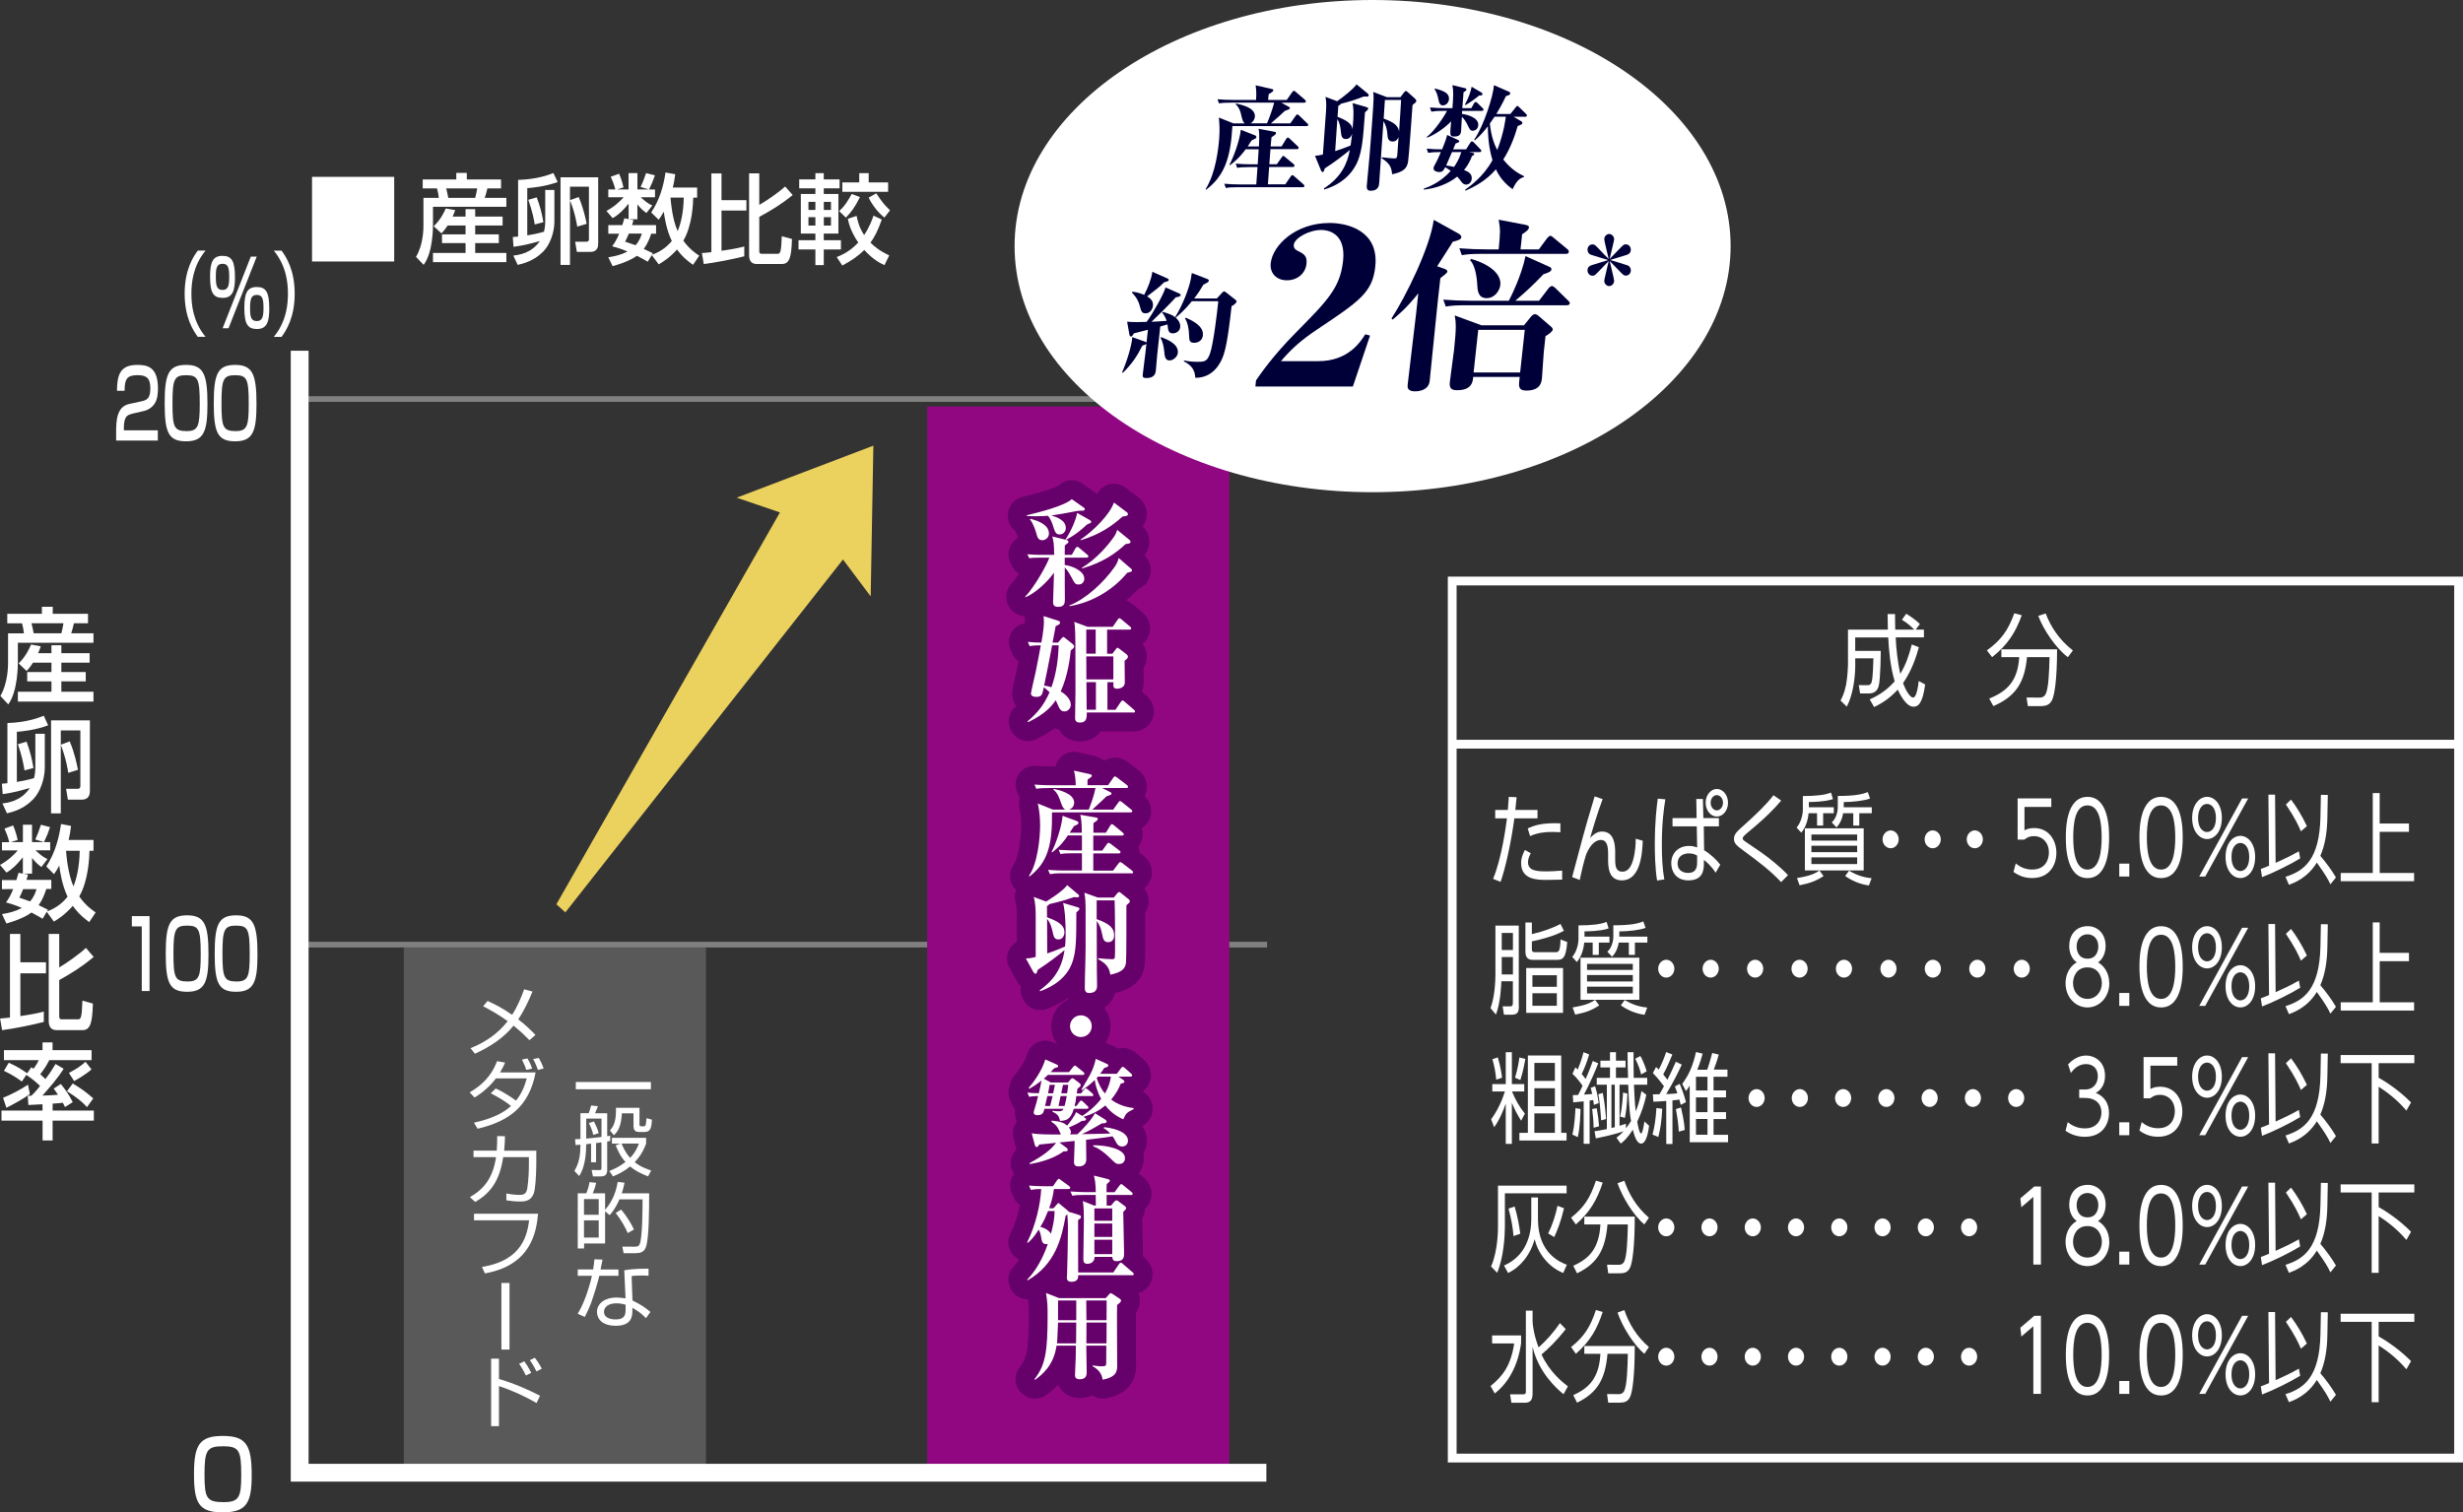<?xml version="1.0" encoding="UTF-8"?><svg id="_レイヤー_2" xmlns="http://www.w3.org/2000/svg" width="532.33" height="326.93" viewBox="0 0 532.33 326.93"><rect x="0" y="0" width="532.33" height="326.93" fill="#333333" stroke="none"/><g id="_デザイン"><line x1="65.36" y1="204.2" x2="273.86" y2="204.2" fill="none" stroke="gray" stroke-miterlimit="10" stroke-width="1.23"/><line x1="65.36" y1="86.26" x2="273.86" y2="86.26" fill="none" stroke="gray" stroke-miterlimit="10" stroke-width="1.23"/><polygon points="188.18 128.92 176.63 113.53 159.22 107.58 188.76 96.34 188.18 128.92" fill="#ebd15e" stroke-width="0"/><polygon points="122.19 197.23 120.25 195.48 172.44 103.98 186.96 114.89 122.19 197.23" fill="#ebd15e" stroke-width="0"/><rect x="87.28" y="204.85" width="65.3" height="114.3" fill="#595959" stroke-width="0"/><rect x="200.39" y="87.86" width="65.3" height="231.29" fill="#910782" stroke-width="0"/><path d="M140.68,233.9v1.57h-16.23v-1.57h16.23Z" fill="#fff" stroke-width="0"/><path d="M128.84,251.24h-1.09v-4.02c-.26.04-.81.1-1.05.12,0,4.32-1.05,6.13-1.51,6.88l-1.05-1.09c1.16-1.95,1.28-3.69,1.31-5.68-.21.02-.91.07-1.05.08l-.12-1.26c.81-.03.9-.03,1.17-.06v-5.57h1.79c.24-.63.33-.95.52-1.67l1.46.17c-.21.58-.35.94-.62,1.51h2.63v4.96c.14-.02.19-.02.65-.1v1.14c-.33.06-.49.1-.65.12v6.17c0,1.09-.54,1.37-1.47,1.37h-1.61l-.28-1.39,1.63.02c.4,0,.49-.07.49-.42v-5.57c-.18.02-.98.13-1.16.15v4.16ZM126.7,246.13c.81-.06,1.38-.13,3.3-.35v-3.97h-3.3v4.32ZM128.23,245.33c-.21-.91-.44-1.49-.95-2.56l1.09-.35c.47.91.72,1.49,1.04,2.53l-1.17.38ZM140.07,254.3c-1.7-.66-2.84-1.27-3.89-2.15-1.49,1.24-2.96,1.85-3.7,2.15l-.79-1.17c.86-.33,2.1-.86,3.49-1.94-1.23-1.37-1.79-2.8-2.11-3.62l1.03-.36h-1.84v-1.24h7.39v1.21c-.26.74-.81,2.27-2.47,4.06,1.33,1.06,2.93,1.57,3.56,1.79l-.67,1.29ZM138.21,239.48v3.6c0,.18.04.4.42.4h.44c.16,0,.33-.04.42-.15.12-.2.21-1.22.25-1.62l1.16.33c-.09,2.04-.44,2.66-1.63,2.66h-1.1c-.51,0-1.25-.08-1.25-1.27v-2.76h-2.51c-.19,2.96-.87,3.92-1.74,4.73l-.84-1.04c.52-.61,1.3-1.49,1.3-4.27v-.61h5.09ZM134.34,247.2c.23.58.77,1.92,1.86,3.1,1.26-1.34,1.65-2.48,1.88-3.1h-3.74Z" fill="#fff" stroke-width="0"/><path d="M134.97,255.67c-.12.63-.25,1.31-.6,2.29h5.93c0,3.38,0,9.83-.72,11.68-.42,1.06-1.17,1.26-2.33,1.26h-2.47l-.28-1.42,2.56.02c.65,0,.97-.05,1.19-.53.61-1.29.63-7.99.63-9.71h-5c-.89,2.07-1.77,3.04-2.12,3.42l-.98-.83v6.95h-4.54v1.09h-1.37v-11.93h1.84c.35-.79.56-1.57.7-2.42l1.44.15c-.09.41-.23,1.07-.74,2.27h2.67v3.57c1.88-2.17,2.44-4.43,2.74-6.04l1.46.18ZM129.4,259.21h-3.18v3.39h3.18v-3.39ZM129.4,263.81h-3.18v3.72h3.18v-3.72ZM135.67,266.56c-.42-1.09-1.51-2.98-2.61-4.37l1.19-.71c1.05,1.22,2.17,2.98,2.77,4.3l-1.35.78Z" fill="#fff" stroke-width="0"/><path d="M130.23,272.29c-.04.1-.38,1.89-.44,2.13h3.88v1.37h-4.14c-.33,1.52-1.38,4.8-1.72,5.73-.54,1.45-1.09,2.48-1.42,3.16l-1.53-.68c1.84-2.96,2.93-7.53,3.08-8.21h-3.07v-1.37h3.33c.12-.75.19-1.37.28-2.2l1.74.07ZM140.18,275.77c-.55-.03-.83-.05-1.42-.05-1.31,0-1.89.08-2.25.13l.19,5.28c1.79.88,2.72,1.49,3.88,2.48l-.97,1.34c-1.07-1.11-1.56-1.41-2.93-2.25v.48c0,1.13,0,3.41-3.56,3.41s-4.09-2.05-4.09-2.99c0-1.99,1.96-3.11,4.1-3.11.82,0,1.61.12,2.07.18l-.28-6.07c.72-.12,2.05-.36,5.25-.36v1.54ZM135.21,282.04c-.47-.13-1.11-.3-1.97-.3-1.67,0-2.7.74-2.7,1.83,0,1.65,2.19,1.65,2.51,1.65,1.61,0,2.16-.64,2.16-1.98v-1.21Z" fill="#fff" stroke-width="0"/><path d="M114.43,224.86c-.76-.77-1.81-1.85-3.44-3.14-2.14,2.68-5.14,4.6-8.35,6.07l-.95-1.21c3.19-1.23,6-3.21,8.04-5.84-2.09-1.52-4.07-2.57-5.31-3.22l.96-1.14c1.14.51,3.07,1.42,5.3,2.99,1.23-1.9,1.98-3.79,2.61-5.51l1.81.48c-.84,1.99-1.81,4.14-3.09,6.01,1.89,1.45,3.05,2.68,3.72,3.37l-1.3,1.14Z" fill="#fff" stroke-width="0"/><path d="M107.15,235.3c2.45,1.14,4.1,2.43,4.37,2.63,1.17-1.45,1.83-2.99,2.33-4.81h-6.67c-1.24,1.65-2.82,3.04-4.61,4.14l-1.07-1.12c3.93-2.25,5.25-4.98,5.93-6.75l1.74.31c-.32.7-.58,1.29-1.09,2.12h7.68c-1.38,7.38-5.72,10.56-12.54,12.18l-.79-1.31c3.96-.86,6.49-2.17,8.02-3.61-1.49-1.17-2.53-1.77-4.39-2.75l1.09-1.03ZM113.73,231.28c-.21-.75-.33-1-.91-2.23l1.17-.25c.46.76.68,1.21,1.03,2.2l-1.3.28ZM116.27,231.29c-.25-.73-.67-1.72-1.05-2.35l1.23-.25c.51.89.68,1.29,1.05,2.28l-1.23.32Z" fill="#fff" stroke-width="0"/><path d="M115.91,248.71v2.5c0,.98-.04,3.94-.35,5.96-.4,2.47-2.09,2.56-3.07,2.56-1.37,0-2.39-.16-3.05-.26v-1.47c.72.13,1.69.3,2.88.3.98,0,1.47-.31,1.65-1.45.28-1.71.34-3.89.34-5.29v-1.42h-5.55c-.77,5.11-2.75,7.79-6.05,9.68l-1.15-1.03c3.16-1.83,4.98-4.24,5.65-8.65h-4.87v-1.41h5.02c.1-1.26.1-2.29.1-3.14l1.68.02c-.02.96-.05,1.92-.17,3.13h6.96Z" fill="#fff" stroke-width="0"/><path d="M116.29,262.38c-.37,4.05-1.56,11.14-11.49,12.89l-.63-1.4c8.93-1.41,9.79-7.2,10.19-10.08h-11.91v-1.41h13.84Z" fill="#fff" stroke-width="0"/><path d="M110.12,291.74h-1.75v-14.4h1.75v14.4Z" fill="#fff" stroke-width="0"/><path d="M107.84,293.72v4.38c3.16.9,6.46,2.35,8.88,3.62l-.76,1.57c-2.49-1.45-5.44-2.8-8.12-3.66v8.67h-1.69v-14.59h1.69ZM113.66,297.34c-.2-.43-.6-1.27-1.46-2.53l1.12-.53c.21.3.95,1.31,1.49,2.5l-1.15.56ZM115.96,296.48c-.35-.73-.74-1.44-1.44-2.45l1.07-.52c.72.91,1.19,1.74,1.51,2.35l-1.14.61Z" fill="#fff" stroke-width="0"/><path d="M54.4,318.9c0,5.92-1.07,8.03-6.23,8.03s-6.24-1.91-6.24-8.26,1.17-8.26,6.24-8.26,6.23,2.01,6.23,8.48ZM44.2,318.72c0,5.11.43,6,4.11,6,3.4,0,3.83-1.07,3.83-5.92,0-5.38-.51-6.16-3.98-6.16s-3.96.9-3.96,6.08Z" fill="#fff" stroke-width="0"/><path d="M32.32,198.04v16.19h-1.68v-13.97h-2.14v-2.22h3.82Z" fill="#fff" stroke-width="0"/><path d="M45.06,206.36c0,5.92-.79,8.03-4.61,8.03s-4.63-1.91-4.63-8.26.87-8.26,4.63-8.26,4.61,2.01,4.61,8.48ZM37.49,206.17c0,5.11.32,6,3.05,6,2.52,0,2.84-1.07,2.84-5.92,0-5.38-.38-6.16-2.95-6.16s-2.94.9-2.94,6.08Z" fill="#fff" stroke-width="0"/><path d="M55.65,206.36c0,5.92-.8,8.03-4.62,8.03s-4.63-1.91-4.63-8.26.87-8.26,4.63-8.26,4.62,2.01,4.62,8.48ZM48.08,206.17c0,5.11.32,6,3.05,6,2.52,0,2.84-1.07,2.84-5.92,0-5.38-.38-6.16-2.95-6.16s-2.94.9-2.94,6.08Z" fill="#fff" stroke-width="0"/><path d="M28.5,89.47c-.97.23-1.73.54-1.73,3.1v.45h7.34v2.22h-9.01v-1.79c0-2.55.14-5.55,2.82-6.12l2.74-.6c1.23-.27,1.83-.76,1.83-2.77s-.64-2.86-2.71-2.86c-2.34,0-2.84.8-2.85,3.37h-1.65c.03-3.49.71-5.59,4.4-5.59,2.11,0,4.46.39,4.46,5.07,0,2.16-.46,3.18-1.22,3.9-.45.41-.99.8-1.77.98l-2.66.62Z" fill="#fff" stroke-width="0"/><path d="M44.84,87.37c0,5.92-.8,8.03-4.62,8.03s-4.63-1.91-4.63-8.26.87-8.26,4.63-8.26,4.62,2.01,4.62,8.48ZM37.28,87.19c0,5.11.32,6,3.05,6,2.52,0,2.84-1.07,2.84-5.92,0-5.38-.38-6.16-2.95-6.16s-2.94.9-2.94,6.08Z" fill="#fff" stroke-width="0"/><path d="M55.44,87.37c0,5.92-.8,8.03-4.61,8.03s-4.63-1.91-4.63-8.26.87-8.26,4.63-8.26,4.61,2.01,4.61,8.48ZM47.87,87.19c0,5.11.32,6,3.05,6,2.52,0,2.84-1.07,2.84-5.92,0-5.38-.38-6.16-2.95-6.16s-2.94.9-2.94,6.08Z" fill="#fff" stroke-width="0"/><path d="M44.42,54.17c-2.75,3.36-3.05,7.04-3.05,9.32s.3,5.96,3.05,9.32h-1.67c-.97-1.32-2.84-4.13-2.84-9.32s1.87-8.01,2.84-9.32h1.67Z" fill="#fff" stroke-width="0"/><path d="M50.79,59.85c0,2.83-.42,4.54-2.63,4.54-1.9,0-2.76-.85-2.76-4.54,0-3.18.58-4.54,2.69-4.54,1.97,0,2.69,1.1,2.69,4.54ZM46.65,59.95c0,1.85.23,2.73,1.46,2.73s1.43-1,1.43-2.83c0-1.95-.22-2.83-1.45-2.83-1.39,0-1.45,1.26-1.45,2.93ZM55.49,55.47l-6.1,15.5h-1.28l6.1-15.5h1.29ZM58.2,66.58c0,2.83-.42,4.54-2.63,4.54-1.9,0-2.76-.84-2.76-4.54,0-3.18.58-4.54,2.69-4.54,1.97,0,2.69,1.1,2.69,4.54ZM54.05,66.68c0,1.85.23,2.73,1.46,2.73s1.44-1,1.44-2.83c0-1.95-.21-2.83-1.45-2.83s-1.45.96-1.45,2.93Z" fill="#fff" stroke-width="0"/><path d="M59.18,72.82c2.75-3.36,3.05-7.04,3.05-9.32s-.3-5.96-3.05-9.32h1.67c.97,1.31,2.84,4.13,2.84,9.32s-1.87,8-2.84,9.32h-1.67Z" fill="#fff" stroke-width="0"/><path d="M85.2,38.23v18.3h-17.76v-18.3h17.76Z" fill="#fff" stroke-width="0"/><path d="M91.35,38.8h7.27v-1.42h2.27v1.42h7.4v1.93h-2.95c-.16.79-.45,1.68-.58,2.04h4.68v1.93h-15.86v3.84c0,.68,0,6.05-2.02,8.71l-1.65-1.72c1.61-2.69,1.61-6.18,1.61-6.77v-5.99h3.32c-.06-.7-.19-1.33-.39-2.04h-3.09v-1.93ZM96.75,48.75c-.62.93-.95,1.29-1.34,1.7l-1.67-1.55c1.44-1.38,2.21-2.89,2.6-3.84l2.04.36c-.18.53-.31.89-.56,1.4h2.8v-1.61h2.08v1.61h5.93v1.93h-5.93v1.91h5.11v1.89h-5.11v2.13h6.74v1.99h-15.86v-1.99h7.04v-2.13h-5.09v-1.89h5.09v-1.91h-3.87ZM96.44,40.73c.12.43.35,1.53.45,2.04h5.81c.19-.7.31-1.31.44-2.04h-6.7Z" fill="#fff" stroke-width="0"/><path d="M110.93,55.25c1.11-.13,3.9-.44,5.75-3.14-1.85.51-3.26.91-5.69,1.25l-.16-2.12c.45-.04.72-.06,1.15-.1v-12.25c4.16-.13,6.59-1.08,7.62-1.49l.93,1.95c-2.57.95-5.46,1.25-6.57,1.32v10.21c1.09-.17,2.04-.34,3.61-.79.22-.93.27-1.61.27-2.12v-6.9h1.98v6.9c0,2.12-.87,4.88-2.45,6.45-2,2.02-4.33,2.57-5.48,2.84l-.95-2.02ZM115.57,48.52c-.19-1.25-.52-2.84-1.38-5.33l1.81-.53c.68,1.78,1.13,3.46,1.44,5.37l-1.87.49ZM124.76,49.01c-.1-.61-.45-2.95-1.57-5.71v13.97h-2.04v-18.94h8.14v14.2c0,.62,0,1.93-1.75,1.93h-2.86l-.37-2.21h2.47c.43,0,.51-.3.51-.57v-11.32h-4.1v2.91l1.88-.68c1.07,2.44,1.56,4.95,1.73,5.79l-2.04.61Z" fill="#fff" stroke-width="0"/><path d="M150.67,40.54v2.19h-.84c-.04,1.23-.18,5.97-2.14,9.3,1.36,1.89,2.8,2.82,3.44,3.24l-1.34,1.98c-.91-.64-2.21-1.59-3.46-3.31-1.71,1.89-3.17,2.74-3.96,3.2l-1.5-1.99-.87,1.42c-.56-.32-1.13-.66-2.33-1.27-.89.64-2.47,1.46-5.27,2.23l-.93-1.91c1.57-.24,2.82-.56,4.16-1.25-1.65-.7-2.7-.95-3.32-1.13.5-.7.93-1.31,1.51-2.72h-2.35v-1.85h3.03c.22-.7.33-1.08.45-1.49l.91.19v-3.33c-1.19,1.42-2.12,2.36-3.44,3.12l-1.36-1.57c1.69-.85,3.17-2.29,3.73-2.95h-3.32v-1.68h1.52c-.25-1.04-.6-1.91-.99-2.76l1.81-.64c.62,1.46.82,2.4.95,2.95l-1.42.45h2.51v-3.54h1.92v3.54h2.49l-1.81-.53c.58-1.25.64-1.42,1.19-3.01l1.91.49c-.47,1.34-.58,1.59-1.27,3.06h1.29v1.68h-3.09c1.07.93,1.44,1.27,2.51,1.78l-1.28,1.61c-.88-.62-1.27-1.04-1.95-1.85v3.21h-1.79l.95.19c-.14.53-.2.72-.33,1.08h5.21v1.85h-1.05c-.33,1-.78,2.17-1.61,3.29.66.32,1.69.81,1.96.93l-.21.34c1.32-.45,2.95-1.32,4.31-2.99-1.16-2.34-1.61-5.29-1.73-6.33-.5.91-.76,1.25-1.11,1.74l-1.61-1.57c1.87-2.8,2.66-5.77,3.09-8.64l2.1.38c-.17,1.29-.31,2.02-.52,2.87h5.23ZM135.91,50.51c-.33.81-.58,1.3-.8,1.74,1.17.38,1.69.55,2.27.76.86-.99,1.15-1.91,1.34-2.51h-2.8ZM144.92,42.72c.06.87.37,4.63,1.54,7.24.58-1.36,1.26-3.74,1.32-7.24h-2.86Z" fill="#fff" stroke-width="0"/><path d="M151.69,54.7c.54-.04.8-.04,2.06-.19v-17.02h2.19v5.77h5.38v2.25h-5.38v8.7c1.61-.24,3.46-.51,4.92-.93v2.12c-2.31.6-6.16,1.36-8.75,1.68l-.41-2.38ZM161.89,37.48h2.21v6.81c1.59-.87,4.49-2.93,5.6-3.97l1.63,1.85c-2.35,1.89-4.31,3.12-7.23,4.71v7.43c0,.47.25.56.5.56h3.42c.62,0,.82-.22.95-3.8l2.2.59c-.12,3.93-.51,5.41-2.2,5.41h-5.4c-1.26,0-1.67-.81-1.67-1.89v-17.7Z" fill="#fff" stroke-width="0"/><path d="M172.73,38.78h3.5v-1.34h1.81v1.34h3.42v1.93h-3.42v1.23h3.17v8.55h-3.17v1.44h3.71v2h-3.71v3.37h-1.81v-3.37h-3.65v-2h3.65v-1.44h-3.15v-8.55h3.15v-1.23h-3.5v-1.93ZM174.73,43.64v1.74h1.5v-1.74h-1.5ZM174.73,46.95v1.81h1.5v-1.81h-1.5ZM178.05,43.64v1.74h1.55v-1.74h-1.55ZM178.05,46.95v1.81h1.55v-1.81h-1.55ZM185.14,46.67c.18.87.49,2.44,1.63,4.14,1.15-1.74,1.67-3.18,2.02-4.2l1.79.85c-.89,2.53-1.63,3.88-2.45,4.99.83.83,1.94,1.76,4.06,2.76l-1.03,2.1c-.76-.34-2.37-1.08-4.37-3.27-1.4,1.4-2.88,2.36-4.74,3.36l-1.21-1.83c.99-.4,2.74-1.1,4.66-3.14-1.75-2.55-2.12-4.44-2.25-5.14l1.9-.62ZM185.86,42.6c-1.05,2.15-1.87,3.22-3.03,4.44l-1.46-1.4c1.26-1.19,1.59-1.76,2.72-3.7l1.77.66ZM185.71,37.44h2.04v1.99h4.2v2.04h-9.89v-2.04h3.65v-1.99ZM191.15,47.03c-1.46-1.12-2.78-2.95-3.4-4.31l1.63-.93c1.38,2.02,1.59,2.31,2.98,3.67l-1.21,1.57Z" fill="#fff" stroke-width="0"/><path d="M1.57,132.68h7.49v-1.51h2.34v1.51h7.62v2.05h-3.04c-.17.84-.47,1.78-.59,2.17h4.81v2.05H3.86v4.08c0,.72,0,6.42-2.08,9.24l-1.7-1.82c1.66-2.86,1.66-6.56,1.66-7.19v-6.35h3.42c-.06-.75-.19-1.42-.4-2.17H1.57v-2.05ZM7.13,143.25c-.64.99-.98,1.37-1.38,1.8l-1.72-1.64c1.49-1.47,2.27-3.06,2.68-4.08l2.1.38c-.19.56-.32.95-.58,1.49h2.89v-1.71h2.14v1.71h6.11v2.05h-6.11v2.03h5.27v2.01h-5.27v2.25h6.94v2.12H3.86v-2.12h7.26v-2.25h-5.24v-2.01h5.24v-2.03h-3.99ZM6.81,134.73c.13.45.36,1.62.47,2.17h5.99c.19-.75.32-1.4.45-2.17h-6.9Z" fill="#fff" stroke-width="0"/><path d="M.51,173.68c1.15-.14,4.02-.47,5.93-3.34-1.91.54-3.36.97-5.86,1.33l-.17-2.25c.47-.04.74-.07,1.19-.11v-13.01c4.29-.14,6.79-1.15,7.86-1.58l.95,2.07c-2.65,1.01-5.63,1.33-6.77,1.4v10.84c1.13-.18,2.1-.36,3.72-.83.24-.99.28-1.71.28-2.25v-7.33h2.04v7.33c0,2.25-.89,5.18-2.53,6.85-2.06,2.14-4.46,2.73-5.65,3.02l-.98-2.14ZM5.29,166.54c-.19-1.33-.53-3.02-1.42-5.66l1.87-.56c.7,1.89,1.17,3.68,1.49,5.7l-1.93.52ZM14.75,167.06c-.1-.66-.47-3.13-1.61-6.06v14.83h-2.1v-20.1h8.39v15.08c0,.66,0,2.05-1.81,2.05h-2.95l-.38-2.35h2.55c.44,0,.53-.32.53-.61v-12.01h-4.23v3.09l1.93-.72c1.1,2.59,1.61,5.25,1.78,6.15l-2.1.66Z" fill="#fff" stroke-width="0"/><path d="M20.21,181.6v2.32h-.87c-.04,1.31-.19,6.33-2.21,9.87,1.4,2.01,2.89,3,3.54,3.45l-1.38,2.09c-.93-.68-2.27-1.69-3.56-3.51-1.76,2.01-3.27,2.91-4.08,3.4l-1.55-2.12-.89,1.51c-.58-.34-1.17-.7-2.4-1.35-.91.68-2.55,1.55-5.43,2.37l-.95-2.03c1.61-.25,2.91-.59,4.29-1.33-1.7-.74-2.78-1.01-3.42-1.19.51-.74.95-1.39,1.55-2.88H.42v-1.96h3.12c.24-.75.34-1.15.47-1.58l.93.2v-3.54c-1.23,1.51-2.19,2.5-3.54,3.31l-1.4-1.67c1.74-.9,3.27-2.43,3.84-3.13H.42v-1.78h1.57c-.25-1.1-.62-2.03-1.02-2.93l1.87-.68c.64,1.55.85,2.54.98,3.13l-1.46.47h2.59v-3.76h1.97v3.76h2.57l-1.87-.56c.6-1.33.66-1.51,1.23-3.2l1.97.52c-.49,1.42-.59,1.69-1.31,3.24h1.34v1.78h-3.18c1.1.99,1.49,1.35,2.59,1.89l-1.31,1.71c-.91-.65-1.32-1.1-2.02-1.96v3.4h-1.85l.98.2c-.15.56-.21.77-.34,1.15h5.37v1.96h-1.08c-.34,1.06-.81,2.3-1.65,3.5.68.34,1.74.86,2.01.99l-.21.36c1.36-.47,3.04-1.4,4.44-3.18-1.19-2.48-1.66-5.61-1.79-6.72-.51.97-.78,1.33-1.14,1.85l-1.66-1.67c1.93-2.98,2.74-6.13,3.18-9.17l2.17.41c-.17,1.37-.32,2.14-.53,3.04h5.39ZM5.01,192.2c-.34.86-.6,1.37-.83,1.85,1.21.4,1.74.59,2.33.81.89-1.06,1.19-2.03,1.38-2.66h-2.88ZM14.28,183.92c.06.93.38,4.91,1.59,7.69.59-1.44,1.29-3.97,1.36-7.69h-2.95Z" fill="#fff" stroke-width="0"/><path d="M.02,220.17c.55-.05.83-.05,2.13-.2v-18.08h2.25v6.13h5.54v2.39h-5.54v9.24c1.65-.25,3.56-.54,5.07-.99v2.25c-2.38.63-6.35,1.44-9.02,1.78l-.43-2.52ZM10.53,201.89h2.27v7.24c1.63-.93,4.63-3.11,5.77-4.22l1.68,1.96c-2.42,2.01-4.44,3.31-7.45,5v7.89c0,.5.26.59.51.59h3.52c.64,0,.85-.23.98-4.04l2.27.63c-.13,4.17-.53,5.75-2.27,5.75h-5.56c-1.29,0-1.72-.85-1.72-2.01v-18.8Z" fill="#fff" stroke-width="0"/><path d="M9.19,238.71c-.42.02-2.57.14-3.06.16l-.13-2.01h.79c.28-.25.87-.84,1.87-2.1-.3-.29-1.23-1.24-2.97-2.41l-.98,1.46c-1.55-1.24-3.33-2.07-3.86-2.32l1.04-1.76c1.8.81,2.42,1.22,3.99,2.28l.89-1.31.47.34c.59-.79.83-1.19,1.12-1.87H.85v-2.16h8.34v-1.67h2.17v1.67h8.43v2.16h-9.13c-.83,1.67-1.81,2.84-1.97,3.04.62.52.93.88,1.12,1.06,1.15-1.51,1.66-2.37,2.19-3.27l1.76,1.04c-1.33,2.09-2.95,3.96-4.6,5.79.34,0,1.97-.04,3.37-.18-.32-.5-.49-.72-.93-1.33l1.55-.99c.64.79,1.74,2.21,2.57,3.92l-1.67,1.06c-.17-.34-.36-.7-.47-.93-.34.05-.93.12-2.21.2v1.49h8.91v2.17h-8.91v4.3h-2.17v-4.3H.32v-2.17h8.87v-1.37ZM6.45,236.5c-1.17.9-3.86,2.39-5.07,2.97l-.72-2.16c1.63-.63,4.01-1.89,5.39-2.84l.4,2.03ZM15.73,234.22c2.14,1.33,2.65,1.67,4.42,3.22l-1.34,1.89c-1.06-1.15-2.06-1.98-4.33-3.45l1.25-1.67ZM19.78,231.16c-1.19,1.1-3.31,2.3-3.76,2.53l-1.13-1.76c1.79-.95,2.57-1.47,3.59-2.41l1.29,1.65Z" fill="#fff" stroke-width="0"/><polyline points="64.77 75.82 64.77 318.36 273.7 318.36" fill="none" stroke="#fff" stroke-miterlimit="10" stroke-width="3.85"/><path d="M234.88,113.43c-.75.7-2.23,2.08-4.48,3.26.25.08.52.12.52.42,0,.23-.08.28-.78.8-.02.25-.02,1.68-.02,2.03h1.53l.8-1.43c.08-.12.23-.3.38-.3s.25.08.45.25l1.7,1.43c.13.1.25.2.25.38,0,.22-.23.28-.38.28h-4.73v1.58c1.7.2,4.23,1.35,4.23,2.95,0,.55-.33,1.27-1.25,1.27-.7,0-.85-.25-1.57-1.65-.23-.4-.75-1.4-1.4-2.03-.03,1.08.02,5.86.02,6.84,0,.75,0,1.68-1.48,1.68-1.07,0-1.07-.73-1.07-1.05,0-.65.18-5.69.2-6.34-1.55,2.18-4.16,4.48-6.16,5.31l-.08-.1c2.3-2.45,4.95-7.44,5.23-8.46h-2.35c-1.15,0-1.57.05-1.98.12l-.42-.85c1.23.1,2.5.12,2.85.12h2.95c-.05-2.5-.1-2.75-.4-3.98l2.83.7c1.35-2.08,2.33-4.48,2.53-5.79l2.73,1.55c.15.1.32.2.32.4,0,.18-.07.2-.97.6ZM233.81,110.4c-.6,0-.68,0-1.1.08-2.05.4-4.11.77-5.46.95,1.18.38,3.1,1.03,3.1,2.7,0,.93-.7,1.4-1.3,1.4-.88,0-1.03-.5-1.5-1.98-.12-.38-.45-1.38-1.07-2.05-.55.05-1.43.1-2.63.1-.85,0-1.43-.02-1.93-.05v-.17c2.68-.63,8.24-2.05,9.71-3.48l2.68,1.88c.08.05.15.17.15.3,0,.32-.43.32-.65.32ZM225.25,116.77c-.88,0-1.05-.68-1.28-1.5-.02-.13-.52-1.93-1.37-3l.15-.12c1.33.38,3.96,1.15,3.96,3.18,0,.9-.75,1.45-1.45,1.45ZM243.62,123.83c-3.08,3.75-7.64,6.41-12.44,7.21l-.08-.15c3.46-1.35,7.34-4.81,9.81-8.34.58-.83.75-1.4.87-1.93l2.66,2.3c.15.12.22.22.22.35,0,.3-.12.32-1.05.55ZM242.62,111.66c-2.25,2.03-4.85,3.85-9.06,5.13l-.02-.15c3.03-2.05,6.43-5.61,7.21-8.01l2.81,2.11c.12.1.22.2.22.4,0,.38-.4.42-1.15.53ZM243.27,117.62c-2.1,1.98-4.83,3.93-9.36,5.26l-.1-.13c3.15-1.9,5.66-4.85,6.96-6.73.38-.55.5-.88.7-1.48l2.68,2.2c.18.13.18.28.18.38,0,.33-.1.33-1.05.5Z" fill="#66006a" stroke="#66006a" stroke-linecap="round" stroke-linejoin="round" stroke-width="8.15"/><path d="M231.43,140.57c-.15,1.38-.6,5.51-2.18,8.89,1.03.6,2.18,1.68,2.18,2.86,0,.82-.62,1.47-1.37,1.47-.68,0-.98-.45-1.18-.87-.52-1.18-.58-1.33-.7-1.55-.85,1.23-2.15,2.9-5.99,4.76l-.1-.2c2.18-1.83,3.58-3.6,4.76-6.29-.73-.68-1-.9-1.25-1.07-.33,1.6-.4,2.08-1.68,2.08-.45,0-1.1-.15-1.1-.73,0-.25.88-4.08,1-4.58.25-1.13.87-4.4,1.13-5.83-1.4,0-1.95.07-2.41.17l-.4-.92c1.13.12,1.75.12,2.93.15.38-2.05.55-3.63.55-4.43,0-.55-.05-.95-.08-1.3l3.1.98c.2.08.48.15.48.4,0,.4-.5.6-.95.78-.1.55-.58,3.08-.68,3.58h1.17l.77-.9c.15-.18.28-.33.38-.33s.2.08.45.28l1.55,1.23c.2.18.35.33.35.55,0,.28-.22.45-.75.85ZM227.4,139.5c-.55,2.9-1.13,5.81-1.73,8.71.33.02.8.1,1.58.35,1.05-2.91,1.45-5.99,1.58-9.06h-1.43ZM244.9,154.02h-10.01c0,1.05,0,2.18-1.45,2.18-1.08,0-1.08-.65-1.08-1.1,0-.9.08-4.83.08-5.63,0-9.34,0-12.31-.12-13.89-.03-.48-.1-.8-.15-1.15l2.9,1.07h5.43l1.05-1.53c.15-.2.25-.33.38-.33.15,0,.28.1.48.28l1.83,1.53c.15.12.25.25.25.37,0,.25-.2.28-.38.28h-4.83v5.21h1.15l.7-.93c.2-.28.3-.35.4-.35.15,0,.22.1.48.28l1.47,1.13c.13.1.3.28.3.53,0,.27-.2.45-.72.87,0,.75.05,4.03.05,4.71,0,1.1-1.2,1.33-1.65,1.33-.83,0-.83-.5-.83-.8,0-.1.02-.52.02-.6h-1.3v5.96h1.73l1.15-1.7c.15-.22.28-.32.4-.32.15,0,.28.12.45.28l1.98,1.7c.12.12.25.22.25.4,0,.22-.23.25-.4.25ZM236.81,136.09h-2.03v5.21h2.03v-5.21ZM240.64,141.9h-5.86c0,1.48,0,2,.02,4.96h5.83v-4.96ZM236.86,147.46h-2.05c0,1.8.03,3.98.05,5.96h2v-5.96Z" fill="#66006a" stroke="#66006a" stroke-linecap="round" stroke-linejoin="round" stroke-width="8.15"/><path d="M244.32,175.61h-16.95c.1,7.08-.95,10.84-4.85,13.85l-.15-.1c1.93-2.73,2.43-8.39,2.43-10.94,0-1.6-.15-3.18-.5-4.73l3.28,1.33h2.68c-.38-.18-.68-.65-.93-1.43-.38-1.1-.7-2.11-1.63-2.88v-.18c.88.18,4.46.9,4.46,2.98,0,1-.78,1.4-1.1,1.5h4.26c.6-1.6,1.13-3.06,1.45-4.66h-10.06c-1.55,0-2.1.05-2.73.18l-.4-.93c1.53.13,3.28.15,3.58.15h5.33c0-.65-.05-1.95-.38-3.16l3.5.78c.2.05.38.12.38.32,0,.25-.45.53-.9.8-.02.1-.05.22-.05.32v.93h4.45l1.1-1.58c.12-.2.25-.32.38-.32.1,0,.28.1.48.25l2.1,1.6c.12.1.25.23.25.38,0,.2-.13.28-.38.28h-5.21l1.6.8c.25.12.43.22.43.4,0,.28-.5.4-1.1.6-.58.58-.82.8-3.05,2.86h4.51l1.1-1.53c.15-.22.25-.32.38-.32.1,0,.28.12.48.28l1.91,1.53c.17.15.25.25.25.4,0,.18-.2.25-.38.25ZM244.52,188.78h-14.9c-1.53,0-2.08.08-2.7.18l-.4-.93c1.53.15,3.28.15,3.56.15h3.76v-3.73h-1.93c-1.53,0-2.08.05-2.7.18l-.4-.93c1.53.12,3.28.15,3.55.15h1.48v-3.25h-3.05c-.75,1.13-1.45,2.15-3.38,3.66l-.13-.1c1-1.85,2.25-5.73,2.38-7.81l3.08,1.13c.15.07.35.22.35.4,0,.25-.22.38-.97.7-.1.13-.83,1.25-.93,1.43h2.63c-.05-2.61-.15-3.06-.35-3.88l3.48.6c.2.02.32.12.32.3,0,.2-.12.38-.9.85-.05.35-.05.4-.05.8v1.33h2.7l.93-1.53c.12-.2.22-.32.35-.32.15,0,.28.1.5.28l1.85,1.53c.13.1.25.25.25.4s-.15.25-.38.25h-6.23v3.25h1.95l.98-1.37c.15-.23.22-.3.38-.3.12,0,.22.05.5.25l1.83,1.4c.15.1.25.25.25.4s-.17.23-.38.23h-5.51v3.73h4.28l1.18-1.57c.15-.18.25-.28.38-.28s.25.08.48.25l2.05,1.58c.12.1.25.25.25.38,0,.18-.22.25-.38.25Z" fill="#66006a" stroke="#66006a" stroke-linecap="round" stroke-linejoin="round" stroke-width="8.15"/><path d="M232.63,197.24c0,5.96-.05,8.09-.75,10.42-.6,1.98-2.2,4.85-7.06,6.61l-.12-.2c2.05-1.48,4.71-3.78,5.38-8.69-1.13.98-3.73,2.95-5.78,4.26-.25.77-.28.85-.48.85-.25,0-.4-.23-.5-.4l-1.6-2.9c.6-.03,1.03-.03,2.13-.33v-8.71c0-.9,0-2.93-.45-4.26l2.7,1c.1-.05,3.76-2.28,4.53-3.56l2.3,1.93c.1.08.3.22.3.42,0,.3-.33.3-.43.3-.22,0-.53-.03-.68-.05-2.41.88-5.06,1.45-5.36,1.53-.05.15-.25.28-.48.43l.02,2.4c2.96,1.05,3.76,1.98,3.76,3.26,0,.7-.42,1.53-1.3,1.53-.75,0-1-.45-1.17-1.27-.23-1.08-.5-2.25-1.28-3.16,0,1.83,0,4.58.03,7.46.35-.12,2.03-.68,3.85-1.5.03-.42.13-1.27.13-2.33,0-2.13-.05-5.08-.55-7.09l3.03.9c.28.08.5.15.5.38s-.4.55-.68.78ZM243.45,195.71c0,1.48.02,11.22-.08,12.29-.1,1.2-.62,2.11-3.38,2.71-.3-1.78-1.1-2.5-2.65-3.36v-.22c.87.1,2.15.22,3.03.22.3,0,.53-.05.58-.38.05-.25.05-1.93.05-2.28,0-2.5,0-7.38-.1-10.06h-3.88v4.06c2.9,1.02,3.78,2,3.78,3.48s-1.1,1.5-1.28,1.5c-.98,0-1.13-.77-1.33-1.8-.25-1.27-.58-2-1.15-2.78,0,2.93,0,7.58.02,10.51,0,.53.05,2.96.05,3.46,0,.4,0,1.6-1.7,1.6-.93,0-.95-.7-.95-1.18,0-2.43.17-6.31.17-8.76v-7.84c0-1.1-.02-2.9-.27-3.9l2.95,1.05h3.4l.8-.95c.07-.1.22-.25.37-.25.13,0,.33.18.43.25l1.53,1.23c.33.25.35.4.35.55,0,.2-.08.28-.75.85Z" fill="#66006a" stroke="#66006a" stroke-linecap="round" stroke-linejoin="round" stroke-width="8.15"/><path d="M233.61,224.18c-1.33,0-2.35-1.07-2.35-2.35s1.05-2.35,2.35-2.35,2.35,1.03,2.35,2.35-1.05,2.35-2.35,2.35Z" fill="#66006a" stroke="#66006a" stroke-linecap="round" stroke-linejoin="round" stroke-width="8.15"/><path d="M235.91,236.93h-3.28c-.12,1.05-.18,1.38-.38,2.15h.4l.63-.85c.15-.2.25-.32.38-.32.15,0,.35.18.45.28l.88.85c.18.17.25.25.25.38,0,.27-.23.27-.38.27h-2.78c-.7,2.43-1.77,2.56-2.98,2.61-.2-.9-.33-1.37-1.63-1.98l.03-.22c.3.05.6.12,1.17.12.75,0,.95-.08,1.2-.53h-4.13c-.22.83-.35,1.38-1.58,1.38-.25,0-.75-.1-.75-.58,0-.15.03-.25.18-.73.28-.82.63-2.2.78-2.83-.78.03-1.2.03-1.93.18l-.4-.93c.85.1,1.45.13,2.48.15.4-1.68.48-2.13.58-2.75-1,.8-1.78,1.3-2.6,1.78l-.18-.18c1.03-1.2,2.83-3.58,3.6-6.16l2.38,1.05c.28.13.4.18.4.38,0,.23-.1.25-.86.48-.45.48-.52.58-.77.82h3.96l.88-1.07c.12-.18.25-.33.4-.33.12,0,.3.13.48.28l1.33,1.08c.15.12.25.25.25.38,0,.25-.23.28-.38.28h-7.51c-.23.22-.45.45-.88.8l1.53.83h3.68l.6-.7c.08-.1.23-.22.38-.22.1,0,.25.08.4.2l1.1.85c.15.1.28.25.28.43,0,.28-.18.4-.7.78-.05.28-.08.5-.15,1.03h.9l.65-.8c.15-.17.25-.3.4-.3.12,0,.3.13.45.25l.92.8c.13.1.25.23.25.38,0,.25-.22.28-.38.28ZM242.77,241.97c-.75-.35-2.43-1.13-3.88-3-1.35,1.17-2.98,1.95-4.71,2.45.42.28.55.38.55.52,0,.28-.28.33-.93.38-.93.63-2.48,1.28-2.78,1.4.38.48.43.8.43.98,0,.25-.13.42-.2.52.65-.02.92-.02,1.6-.02,1-.9,3.28-3.38,3.8-4.56l2.1,1.3c.4.25.43.4.43.5,0,.3-.33.4-1.03.4-1.58.95-2.78,1.6-4.33,2.33.85,0,1.03,0,2.68-.05.55-.02,2.31-.05,3.46-.08-.58-.65-1.07-.95-1.43-1.18l.1-.2c2.75.28,5.16,1.25,5.16,2.93,0,.62-.43,1.25-1.25,1.25-.87,0-1.15-.58-1.4-1.07-.28-.55-.48-.85-.68-1.13-1.37.22-3.2.48-5.73.75,0,.65.05,3.58.05,4.16,0,.32,0,1.6-1.63,1.6-.73,0-1.03-.3-1.03-.93,0-.68.15-3.86.15-4.58l-3.3.33,1.43,1.07c.25.2.38.3.38.5,0,.35-.35.35-.9.35-2.7,1.98-6.36,2.58-7.28,2.75l-.1-.2c3-1.63,4.63-2.9,5.76-4.4-.58.07-3.13.32-3.66.38-.2.38-.28.52-.55.52-.22,0-.32-.12-.42-.52l-.65-2.45c1.15.27,3.96.27,5.31.27h1c-.08-.15-.33-.78-.45-1.02-.5-1.05-1.18-1.45-1.63-1.73l.12-.25c1.93.17,2.65.52,3.33,1.07.68-.85,1.68-2.18,1.9-2.91l1.35.83c.98-.65,2.53-1.73,4.08-3.68-.95-1.75-1.25-3.2-1.38-4.08-1.3,1.25-2.13,1.77-2.75,2.2l-.15-.12c.3-.5,1.65-2.76,1.85-3.16.9-1.7,1.13-2.88,1.25-3.5l2.3,1.03c.28.12.43.2.43.4,0,.3-.25.35-.88.53-.28.45-.45.7-.88,1.27h3.6l.88-1.17c.15-.2.25-.33.4-.33s.35.18.48.28l1.3,1.15c.17.15.25.25.25.38,0,.25-.2.3-.38.3h-2.6l.9.6c.3.2.4.3.4.48,0,.25-.07.28-.77.43-.42,1.02-.98,2.15-2.08,3.45,1.4,1.08,3.1,1.63,4.86,1.85v.22c-1.55.75-1.65.93-2.25,2.21ZM226.37,236.93c-.08.35-.43,1.85-.5,2.15h1.1c.23-.9.38-1.55.53-2.15h-1.13ZM226.87,234.51c-.15.85-.18,1-.35,1.83h1.1c.08-.38.33-1.6.38-1.83h-1.13ZM229.23,236.93c-.05.3-.38,1.83-.45,2.15h1.3c.28-.93.45-2.05.48-2.15h-1.33ZM229.75,234.51l-.38,1.83h1.27c.08-.58.18-1.28.25-1.83h-1.15ZM241.87,251.63c-.65,0-.8-.18-1.85-1.2-1.88-1.83-2.98-2.35-3.76-2.63l.05-.23c2.75-.02,6.84.75,6.84,2.78,0,.28-.1,1.27-1.28,1.27ZM237.31,232.73c-.1.1-.18.2-.28.3.6,1.83,1.3,2.78,1.78,3.35.9-1.53,1.13-2.68,1.3-3.65h-2.81Z" fill="#66006a" stroke="#66006a" stroke-linecap="round" stroke-linejoin="round" stroke-width="8.15"/><path d="M244.65,275.66h-11.62c0,.45.03,1.43-1.45,1.43-1,0-1-.63-1-1,0-.2.05-.55.05-.82.08-2.88.18-6.81.18-9.54,0-.52,0-1.85-.13-3.23-.15.12-.25.25-.37.35-.86,4.93-2.25,10.49-8.22,13.94l-.07-.18c.75-.8,2.88-3.08,4.46-7.74-.1.05-.23.08-.38.08-.85,0-.95-.68-1.1-1.65-.12-.75-.32-1.15-.5-1.5-1,1.65-1.78,2.35-2.35,2.88l-.15-.13c1.93-3.83,2.91-8.56,3.03-11.52-.77,0-1.47.05-2.23.18l-.4-.93c1.4.13,2.93.15,3.55.15h1.63l.88-1.28c.12-.18.28-.32.4-.32.1,0,.25.12.45.28l1.75,1.27c.13.1.25.25.25.38,0,.25-.22.28-.4.28h-3.13c-.13,1-.35,2.33-1.03,4.16h.93l.75-.85c.1-.1.2-.28.32-.28.1,0,.22.13.4.28l1.55,1.28c.12.1.22.22.3.32l2.1.65c.3.1.53.15.53.43s-.12.38-.63.72c0,3.16.02,8.16.02,11.32h7.59l1.23-1.8c.12-.2.28-.32.38-.32.18,0,.38.18.48.28l2.08,1.8c.15.12.25.22.25.38,0,.22-.2.28-.38.28ZM226.52,261.79c-.52,1.27-.85,2.1-1.67,3.43,1.1.25,1.95.88,2.3,1.48.53-2.13.73-3,.78-4.91h-1.4ZM244.4,258.31h-5.23c0,.68.02,1.65.02,2.3h.93l.72-.85c.1-.12.3-.28.45-.28.23,0,.33.1.48.23l1.3.98c.22.15.32.3.32.53,0,.12-.3.45-.62.77,0,1.4.18,7.68.18,8.96,0,.68,0,1.68-1.6,1.68-.75,0-.9-.35-.95-.93h-3.83c.02,1.3-1.15,1.5-1.53,1.5-.63,0-.9-.28-.9-.98,0-1.33.12-7.18.12-8.39,0-1.43-.02-2.72-.22-4.2l2.45.98h.35c-.02-1.3-.02-1.47-.02-2.3h-2.35c-1.55,0-2.08.05-2.7.18l-.43-.93c1.53.12,3.3.15,3.58.15h1.91c0-.58-.05-1.6-.13-2.2-.02-.22-.22-1.17-.28-1.38l2.93.73c.28.08.53.15.53.4,0,.13-.12.2-.2.28-.12.13-.3.25-.48.43-.02.4-.05.75-.05,1.75h1.73l1.07-1.43c.18-.22.28-.32.38-.32.15,0,.25.08.48.28l1.75,1.43c.1.1.25.22.25.38,0,.22-.22.28-.4.28ZM240.39,261.22h-3.86v2.68h3.86v-2.68ZM240.39,264.49h-3.86v2.9h3.86v-2.9ZM240.39,268h-3.86v3.1h3.86v-3.1Z" fill="#66006a" stroke="#66006a" stroke-linecap="round" stroke-linejoin="round" stroke-width="8.15"/><path d="M241.44,282.12c-.06,2.04.02,11.12.02,12.97,0,1.17,0,2.57-3.14,3.16-.1-.68-.42-1.99-2.19-2.91l.04-.17c1.15.17,1.74.19,1.97.19.85,0,.95-.15.95-.79s0-2.97.02-3.67h-4.33c0,.92.09,4.93.09,5.73,0,.47,0,1.53-1.51,1.53-1.02,0-1.02-.64-1.02-.91,0-.58.13-3.06.15-3.57.02-.93.04-1.85.04-2.78h-4.18c-.6,4.27-3.1,6.26-4.63,7.37l-.15-.13c2.42-3.04,2.85-6.07,2.85-13.92,0-1.61,0-2.61-.34-4.71l2.82,1.11h10.08l.76-.85c.13-.15.22-.23.32-.23.08,0,.3.12.38.17l1.59,1.06c.17.1.26.23.26.42,0,.26-.51.66-.87.94ZM228.68,285.9c-.15,3.63-.17,3.86-.23,4.5h4.12c0-1.51.02-2.99.04-4.5h-3.93ZM232.61,281.12h-3.93v4.27h3.93v-4.27ZM234.77,281.12l.04,4.27h4.35l.02-4.27h-4.42ZM234.82,285.9l-.02,4.5h4.35l.02-4.5h-4.35Z" fill="#66006a" stroke="#66006a" stroke-linecap="round" stroke-linejoin="round" stroke-width="8.15"/><path d="M234.88,113.43c-.75.7-2.23,2.08-4.48,3.26.25.08.52.12.52.42,0,.23-.08.28-.78.8-.02.25-.02,1.68-.02,2.03h1.53l.8-1.43c.08-.12.23-.3.38-.3s.25.08.45.25l1.7,1.43c.13.1.25.2.25.38,0,.22-.23.28-.38.28h-4.73v1.58c1.7.2,4.23,1.35,4.23,2.95,0,.55-.33,1.27-1.25,1.27-.7,0-.85-.25-1.57-1.65-.23-.4-.75-1.4-1.4-2.03-.03,1.08.02,5.86.02,6.84,0,.75,0,1.68-1.48,1.68-1.07,0-1.07-.73-1.07-1.05,0-.65.18-5.69.2-6.34-1.55,2.18-4.16,4.48-6.16,5.31l-.08-.1c2.3-2.45,4.95-7.44,5.23-8.46h-2.35c-1.15,0-1.57.05-1.98.12l-.42-.85c1.23.1,2.5.12,2.85.12h2.95c-.05-2.5-.1-2.75-.4-3.98l2.83.7c1.35-2.08,2.33-4.48,2.53-5.79l2.73,1.55c.15.1.32.2.32.4,0,.18-.07.2-.97.6ZM233.81,110.4c-.6,0-.68,0-1.1.08-2.05.4-4.11.77-5.46.95,1.18.38,3.1,1.03,3.1,2.7,0,.93-.7,1.4-1.3,1.4-.88,0-1.03-.5-1.5-1.98-.12-.38-.45-1.38-1.07-2.05-.55.05-1.43.1-2.63.1-.85,0-1.43-.02-1.93-.05v-.17c2.68-.63,8.24-2.05,9.71-3.48l2.68,1.88c.08.05.15.17.15.3,0,.32-.43.32-.65.32ZM225.25,116.77c-.88,0-1.05-.68-1.28-1.5-.02-.13-.52-1.93-1.37-3l.15-.12c1.33.38,3.96,1.15,3.96,3.18,0,.9-.75,1.45-1.45,1.45ZM243.62,123.83c-3.08,3.75-7.64,6.41-12.44,7.21l-.08-.15c3.46-1.35,7.34-4.81,9.81-8.34.58-.83.75-1.4.87-1.93l2.66,2.3c.15.12.22.22.22.35,0,.3-.12.32-1.05.55ZM242.62,111.66c-2.25,2.03-4.85,3.85-9.06,5.13l-.02-.15c3.03-2.05,6.43-5.61,7.21-8.01l2.81,2.11c.12.1.22.2.22.4,0,.38-.4.42-1.15.53ZM243.27,117.62c-2.1,1.98-4.83,3.93-9.36,5.26l-.1-.13c3.15-1.9,5.66-4.85,6.96-6.73.38-.55.5-.88.7-1.48l2.68,2.2c.18.13.18.28.18.38,0,.33-.1.33-1.05.5Z" fill="#fff" stroke-width="0"/><path d="M231.43,140.57c-.15,1.38-.6,5.51-2.18,8.89,1.03.6,2.18,1.68,2.18,2.86,0,.82-.62,1.47-1.37,1.47-.68,0-.98-.45-1.18-.87-.52-1.18-.58-1.33-.7-1.55-.85,1.23-2.15,2.9-5.99,4.76l-.1-.2c2.18-1.83,3.58-3.6,4.76-6.29-.73-.68-1-.9-1.25-1.07-.33,1.6-.4,2.08-1.68,2.08-.45,0-1.1-.15-1.1-.73,0-.25.88-4.08,1-4.58.25-1.13.87-4.4,1.13-5.83-1.4,0-1.95.07-2.41.17l-.4-.92c1.13.12,1.75.12,2.93.15.38-2.05.55-3.63.55-4.43,0-.55-.05-.95-.08-1.3l3.1.98c.2.08.48.15.48.4,0,.4-.5.6-.95.78-.1.55-.58,3.08-.68,3.58h1.17l.77-.9c.15-.18.28-.33.38-.33s.2.08.45.28l1.55,1.23c.2.18.35.33.35.55,0,.28-.22.45-.75.85ZM227.4,139.5c-.55,2.9-1.13,5.81-1.73,8.71.33.02.8.1,1.58.35,1.05-2.91,1.45-5.99,1.58-9.06h-1.43ZM244.9,154.02h-10.01c0,1.05,0,2.18-1.45,2.18-1.08,0-1.08-.65-1.08-1.1,0-.9.08-4.83.08-5.63,0-9.34,0-12.31-.12-13.89-.03-.48-.1-.8-.15-1.15l2.9,1.07h5.43l1.05-1.53c.15-.2.25-.33.38-.33.15,0,.28.1.48.28l1.83,1.53c.15.12.25.25.25.37,0,.25-.2.28-.38.28h-4.83v5.21h1.15l.7-.93c.2-.28.3-.35.4-.35.15,0,.22.1.48.28l1.47,1.13c.13.1.3.28.3.53,0,.27-.2.45-.72.87,0,.75.05,4.03.05,4.71,0,1.1-1.2,1.33-1.65,1.33-.83,0-.83-.5-.83-.8,0-.1.02-.52.02-.6h-1.3v5.96h1.73l1.15-1.7c.15-.22.28-.32.4-.32.15,0,.28.12.45.28l1.98,1.7c.12.12.25.22.25.4,0,.22-.23.25-.4.25ZM236.81,136.09h-2.03v5.21h2.03v-5.21ZM240.64,141.9h-5.86c0,1.48,0,2,.02,4.96h5.83v-4.96ZM236.86,147.46h-2.05c0,1.8.03,3.98.05,5.96h2v-5.96Z" fill="#fff" stroke-width="0"/><path d="M244.32,175.61h-16.95c.1,7.08-.95,10.84-4.85,13.85l-.15-.1c1.93-2.73,2.43-8.39,2.43-10.94,0-1.6-.15-3.18-.5-4.73l3.28,1.33h2.68c-.38-.18-.68-.65-.93-1.43-.38-1.1-.7-2.11-1.63-2.88v-.18c.88.18,4.46.9,4.46,2.98,0,1-.78,1.4-1.1,1.5h4.26c.6-1.6,1.13-3.06,1.45-4.66h-10.06c-1.55,0-2.1.05-2.73.18l-.4-.93c1.53.13,3.28.15,3.58.15h5.33c0-.65-.05-1.95-.38-3.16l3.5.78c.2.05.38.12.38.32,0,.25-.45.53-.9.8-.02.1-.05.22-.05.32v.93h4.45l1.1-1.58c.12-.2.25-.32.38-.32.1,0,.28.1.48.25l2.1,1.6c.12.1.25.23.25.38,0,.2-.13.28-.38.28h-5.21l1.6.8c.25.12.43.22.43.4,0,.28-.5.4-1.1.6-.58.58-.82.8-3.05,2.86h4.51l1.1-1.53c.15-.22.25-.32.38-.32.1,0,.28.12.48.28l1.91,1.53c.17.15.25.25.25.4,0,.18-.2.25-.38.25ZM244.52,188.78h-14.9c-1.53,0-2.08.08-2.7.18l-.4-.93c1.53.15,3.28.15,3.56.15h3.76v-3.73h-1.93c-1.53,0-2.08.05-2.7.18l-.4-.93c1.53.12,3.28.15,3.55.15h1.48v-3.25h-3.05c-.75,1.13-1.45,2.15-3.38,3.66l-.13-.1c1-1.85,2.25-5.73,2.38-7.81l3.08,1.13c.15.07.35.22.35.4,0,.25-.22.38-.97.7-.1.13-.83,1.25-.93,1.43h2.63c-.05-2.61-.15-3.06-.35-3.88l3.48.6c.2.02.32.12.32.3,0,.2-.12.38-.9.85-.05.35-.05.4-.05.8v1.33h2.7l.93-1.53c.12-.2.22-.32.35-.32.15,0,.28.1.5.28l1.85,1.53c.13.1.25.25.25.4s-.15.25-.38.25h-6.23v3.25h1.95l.98-1.37c.15-.23.22-.3.38-.3.12,0,.22.05.5.25l1.83,1.4c.15.1.25.25.25.4s-.17.23-.38.23h-5.51v3.73h4.28l1.18-1.57c.15-.18.25-.28.38-.28s.25.08.48.25l2.05,1.58c.12.1.25.25.25.38,0,.18-.22.25-.38.25Z" fill="#fff" stroke-width="0"/><path d="M232.63,197.24c0,5.96-.05,8.09-.75,10.42-.6,1.98-2.2,4.85-7.06,6.61l-.12-.2c2.05-1.48,4.71-3.78,5.38-8.69-1.13.98-3.73,2.95-5.78,4.26-.25.77-.28.85-.48.85-.25,0-.4-.23-.5-.4l-1.6-2.9c.6-.03,1.03-.03,2.13-.33v-8.71c0-.9,0-2.93-.45-4.26l2.7,1c.1-.05,3.76-2.28,4.53-3.56l2.3,1.93c.1.08.3.22.3.42,0,.3-.33.3-.43.3-.22,0-.53-.03-.68-.05-2.41.88-5.06,1.45-5.36,1.53-.05.15-.25.28-.48.43l.02,2.4c2.96,1.05,3.76,1.98,3.76,3.26,0,.7-.42,1.53-1.3,1.53-.75,0-1-.45-1.17-1.27-.23-1.08-.5-2.25-1.28-3.16,0,1.83,0,4.58.03,7.46.35-.12,2.03-.68,3.85-1.5.03-.42.13-1.27.13-2.33,0-2.13-.05-5.08-.55-7.09l3.03.9c.28.08.5.15.5.38s-.4.55-.68.78ZM243.45,195.71c0,1.48.02,11.22-.08,12.29-.1,1.2-.62,2.11-3.38,2.71-.3-1.78-1.1-2.5-2.65-3.36v-.22c.87.1,2.15.22,3.03.22.3,0,.53-.05.58-.38.05-.25.05-1.93.05-2.28,0-2.5,0-7.38-.1-10.06h-3.88v4.06c2.9,1.02,3.78,2,3.78,3.48s-1.1,1.5-1.28,1.5c-.98,0-1.13-.77-1.33-1.8-.25-1.27-.58-2-1.15-2.78,0,2.93,0,7.58.02,10.51,0,.53.05,2.96.05,3.46,0,.4,0,1.6-1.7,1.6-.93,0-.95-.7-.95-1.18,0-2.43.17-6.31.17-8.76v-7.84c0-1.1-.02-2.9-.27-3.9l2.95,1.05h3.4l.8-.95c.07-.1.22-.25.37-.25.13,0,.33.18.43.25l1.53,1.23c.33.25.35.4.35.55,0,.2-.08.28-.75.85Z" fill="#fff" stroke-width="0"/><path d="M233.61,224.18c-1.33,0-2.35-1.07-2.35-2.35s1.05-2.35,2.35-2.35,2.35,1.03,2.35,2.35-1.05,2.35-2.35,2.35Z" fill="#fff" stroke-width="0"/><path d="M235.91,236.93h-3.28c-.12,1.05-.18,1.38-.38,2.15h.4l.63-.85c.15-.2.25-.32.38-.32.15,0,.35.18.45.28l.88.85c.18.17.25.25.25.38,0,.27-.23.27-.38.27h-2.78c-.7,2.43-1.77,2.56-2.98,2.61-.2-.9-.33-1.37-1.63-1.98l.03-.22c.3.05.6.12,1.17.12.75,0,.95-.08,1.2-.53h-4.13c-.22.83-.35,1.38-1.58,1.38-.25,0-.75-.1-.75-.58,0-.15.03-.25.18-.73.28-.82.63-2.2.78-2.83-.78.03-1.2.03-1.93.18l-.4-.93c.85.1,1.45.13,2.48.15.4-1.68.48-2.13.58-2.75-1,.8-1.78,1.3-2.6,1.78l-.18-.18c1.03-1.2,2.83-3.58,3.6-6.16l2.38,1.05c.28.13.4.18.4.38,0,.23-.1.25-.86.48-.45.48-.52.58-.77.82h3.96l.88-1.07c.12-.18.25-.33.4-.33.12,0,.3.13.48.28l1.33,1.08c.15.12.25.25.25.38,0,.25-.23.28-.38.28h-7.51c-.23.22-.45.45-.88.8l1.53.83h3.68l.6-.7c.08-.1.23-.22.38-.22.1,0,.25.08.4.2l1.1.85c.15.1.28.25.28.43,0,.28-.18.4-.7.78-.05.28-.08.5-.15,1.03h.9l.65-.8c.15-.17.25-.3.4-.3.12,0,.3.13.45.25l.92.8c.13.1.25.23.25.38,0,.25-.22.28-.38.28ZM242.77,241.97c-.75-.35-2.43-1.13-3.88-3-1.35,1.17-2.98,1.95-4.71,2.45.42.28.55.38.55.52,0,.28-.28.33-.93.38-.93.63-2.48,1.28-2.78,1.4.38.48.43.8.43.98,0,.25-.13.42-.2.52.65-.02.92-.02,1.6-.02,1-.9,3.28-3.38,3.8-4.56l2.1,1.3c.4.25.43.4.43.5,0,.3-.33.4-1.03.4-1.58.95-2.78,1.6-4.33,2.33.85,0,1.03,0,2.68-.05.55-.02,2.31-.05,3.46-.08-.58-.65-1.07-.95-1.43-1.18l.1-.2c2.75.28,5.16,1.25,5.16,2.93,0,.62-.43,1.25-1.25,1.25-.87,0-1.15-.58-1.4-1.07-.28-.55-.48-.85-.68-1.13-1.37.22-3.2.48-5.73.75,0,.65.05,3.58.05,4.16,0,.32,0,1.6-1.63,1.6-.73,0-1.03-.3-1.03-.93,0-.68.15-3.86.15-4.58l-3.3.33,1.43,1.07c.25.2.38.3.38.5,0,.35-.35.35-.9.35-2.7,1.98-6.36,2.58-7.28,2.75l-.1-.2c3-1.63,4.63-2.9,5.76-4.4-.58.07-3.13.32-3.66.38-.2.38-.28.52-.55.52-.22,0-.32-.12-.42-.52l-.65-2.45c1.15.27,3.96.27,5.31.27h1c-.08-.15-.33-.78-.45-1.02-.5-1.05-1.18-1.45-1.63-1.73l.12-.25c1.93.17,2.65.52,3.33,1.07.68-.85,1.68-2.18,1.9-2.91l1.35.83c.98-.65,2.53-1.73,4.08-3.68-.95-1.75-1.25-3.2-1.38-4.08-1.3,1.25-2.13,1.77-2.75,2.2l-.15-.12c.3-.5,1.65-2.76,1.85-3.16.9-1.7,1.13-2.88,1.25-3.5l2.3,1.03c.28.12.43.2.43.4,0,.3-.25.35-.88.53-.28.45-.45.7-.88,1.27h3.6l.88-1.17c.15-.2.25-.33.4-.33s.35.18.48.28l1.3,1.15c.17.15.25.25.25.38,0,.25-.2.3-.38.3h-2.6l.9.6c.3.2.4.3.4.48,0,.25-.07.28-.77.43-.42,1.02-.98,2.15-2.08,3.45,1.4,1.08,3.1,1.63,4.86,1.85v.22c-1.55.75-1.65.93-2.25,2.21ZM226.37,236.93c-.08.35-.43,1.85-.5,2.15h1.1c.23-.9.38-1.55.53-2.15h-1.13ZM226.87,234.51c-.15.85-.18,1-.35,1.83h1.1c.08-.38.33-1.6.38-1.83h-1.13ZM229.23,236.93c-.05.3-.38,1.83-.45,2.15h1.3c.28-.93.45-2.05.48-2.15h-1.33ZM229.75,234.51l-.38,1.83h1.27c.08-.58.18-1.28.25-1.83h-1.15ZM241.87,251.63c-.65,0-.8-.18-1.85-1.2-1.88-1.83-2.98-2.35-3.76-2.63l.05-.23c2.75-.02,6.84.75,6.84,2.78,0,.28-.1,1.27-1.28,1.27ZM237.31,232.73c-.1.1-.18.2-.28.3.6,1.83,1.3,2.78,1.78,3.35.9-1.53,1.13-2.68,1.3-3.65h-2.81Z" fill="#fff" stroke-width="0"/><path d="M244.65,275.66h-11.62c0,.45.03,1.43-1.45,1.43-1,0-1-.63-1-1,0-.2.05-.55.05-.82.08-2.88.18-6.81.18-9.54,0-.52,0-1.85-.13-3.23-.15.12-.25.25-.37.35-.86,4.93-2.25,10.49-8.22,13.94l-.07-.18c.75-.8,2.88-3.08,4.46-7.74-.1.05-.23.08-.38.08-.85,0-.95-.68-1.1-1.65-.12-.75-.32-1.15-.5-1.5-1,1.65-1.78,2.35-2.35,2.88l-.15-.13c1.93-3.83,2.91-8.56,3.03-11.52-.77,0-1.47.05-2.23.18l-.4-.93c1.4.13,2.93.15,3.55.15h1.63l.88-1.28c.12-.18.28-.32.4-.32.1,0,.25.12.45.28l1.75,1.27c.13.1.25.25.25.38,0,.25-.22.28-.4.28h-3.13c-.13,1-.35,2.33-1.03,4.16h.93l.75-.85c.1-.1.2-.28.32-.28.1,0,.22.13.4.28l1.55,1.28c.12.1.22.22.3.32l2.1.65c.3.1.53.15.53.43s-.12.38-.63.72c0,3.16.02,8.16.02,11.32h7.59l1.23-1.8c.12-.2.28-.32.38-.32.18,0,.38.18.48.28l2.08,1.8c.15.12.25.22.25.38,0,.22-.2.28-.38.28ZM226.52,261.79c-.52,1.27-.85,2.1-1.67,3.43,1.1.25,1.95.88,2.3,1.48.53-2.13.73-3,.78-4.91h-1.4ZM244.4,258.31h-5.23c0,.68.02,1.65.02,2.3h.93l.72-.85c.1-.12.3-.28.45-.28.23,0,.33.1.48.23l1.3.98c.22.15.32.3.32.53,0,.12-.3.45-.62.77,0,1.4.18,7.68.18,8.96,0,.68,0,1.68-1.6,1.68-.75,0-.9-.35-.95-.93h-3.83c.02,1.3-1.15,1.5-1.53,1.5-.63,0-.9-.28-.9-.98,0-1.33.12-7.18.12-8.39,0-1.43-.02-2.72-.22-4.2l2.45.98h.35c-.02-1.3-.02-1.47-.02-2.3h-2.35c-1.55,0-2.08.05-2.7.18l-.43-.93c1.53.12,3.3.15,3.58.15h1.91c0-.58-.05-1.6-.13-2.2-.02-.22-.22-1.17-.28-1.38l2.93.73c.28.08.53.15.53.4,0,.13-.12.2-.2.28-.12.13-.3.25-.48.43-.02.4-.05.75-.05,1.75h1.73l1.07-1.43c.18-.22.28-.32.38-.32.15,0,.25.08.48.28l1.75,1.43c.1.1.25.22.25.38,0,.22-.22.28-.4.28ZM240.39,261.22h-3.86v2.68h3.86v-2.68ZM240.39,264.49h-3.86v2.9h3.86v-2.9ZM240.39,268h-3.86v3.1h3.86v-3.1Z" fill="#fff" stroke-width="0"/><path d="M241.44,282.12c-.06,2.04.02,11.12.02,12.97,0,1.17,0,2.57-3.14,3.16-.1-.68-.42-1.99-2.19-2.91l.04-.17c1.15.17,1.74.19,1.97.19.85,0,.95-.15.95-.79s0-2.97.02-3.67h-4.33c0,.92.09,4.93.09,5.73,0,.47,0,1.53-1.51,1.53-1.02,0-1.02-.64-1.02-.91,0-.58.13-3.06.15-3.57.02-.93.04-1.85.04-2.78h-4.18c-.6,4.27-3.1,6.26-4.63,7.37l-.15-.13c2.42-3.04,2.85-6.07,2.85-13.92,0-1.61,0-2.61-.34-4.71l2.82,1.11h10.08l.76-.85c.13-.15.22-.23.32-.23.08,0,.3.12.38.17l1.59,1.06c.17.1.26.23.26.42,0,.26-.51.66-.87.94ZM228.68,285.9c-.15,3.63-.17,3.86-.23,4.5h4.12c0-1.51.02-2.99.04-4.5h-3.93ZM232.61,281.12h-3.93v4.27h3.93v-4.27ZM234.77,281.12l.04,4.27h4.35l.02-4.27h-4.42ZM234.82,285.9l-.02,4.5h4.35l.02-4.5h-4.35Z" fill="#fff" stroke-width="0"/><ellipse cx="296.66" cy="53.2" rx="77.38" ry="53.2" fill="#fff" stroke-width="0"/><path d="M278.11,21.6l1.15-1.65c.06-.07.22-.32.38-.32.12,0,.16.02.43.25l1.96,1.68c.15.13.22.25.21.37-.02.22-.23.27-.37.27h-4.93l1.62.89c.09.05.22.17.22.3-.02.2-.14.25-1.1.59-.83.79-1.18,1.11-3,2.69h4.2l1.15-1.63c.1-.15.21-.3.37-.3.14,0,.27.13.41.25l1.7,1.65c.17.17.25.2.24.37-.02.22-.23.25-.4.25h-15.99c-.38,6.93-1.76,10.78-5.67,13.74l-.13-.1c2.22-3.5,2.79-8.88,2.95-11.05.14-2.02.04-3.13-.08-4.44l3.15,1.26h2.44c-.38-.3-.53-.76-.83-2.12-.11-.47-.41-1.41-1.1-1.98l.02-.2c1.22.27,4.25.89,4.11,2.86-.02.34-.26,1.06-.94,1.43h3.56c.53-1.21,1.27-3.33,1.54-4.47h-9.38c-1.43,0-1.95.05-2.55.15l-.31-.89c1.09.1,2.19.15,3.32.15h5.02c.02-.27.13-1.85-.1-3.16l3.46.79c.26.05.37.07.36.3-.02.27-.59.59-.98.81-.06.27-.09.57-.14,1.26h4.06ZM277.78,39.87l1.18-1.72c.08-.13.23-.29.37-.29.09,0,.16.02.42.27l1.94,1.7c.13.1.24.22.23.39-.02.22-.23.25-.39.25h-14.05c-1.43,0-1.95.05-2.54.17l-.33-.92c1.11.1,2.21.15,3.34.15h3.57l.27-3.75h-1.85c-1.43,0-1.95.05-2.55.17l-.31-.92c1.09.1,2.22.15,3.32.15h1.43c.1-1.41.15-2.07.21-3.26h-2.81c-1.41,1.97-2.82,3.03-3.39,3.45l-.13-.1c.77-1.31,2.22-5.15,2.47-7.55l3.1,1.21c.23.1.26.27.26.37-.02.25-.12.3-1.01.69-.37.59-.56.87-.87,1.33h2.44c.11-2.61.05-3.01-.08-3.82l3.49.66c.23.05.27.13.26.27-.02.27-.09.32-.96.89-.03.15-.17,1.72-.19,1.99h2.37l.98-1.6c.11-.17.24-.32.38-.32.11,0,.2.07.42.27l1.69,1.6c.11.09.22.22.21.37-.02.25-.2.27-.37.27h-5.72l-.24,3.26h1.62l1.05-1.48c.11-.15.21-.32.37-.32.09,0,.11.02.4.27l1.79,1.48c.11.1.22.22.21.37-.02.24-.2.27-.37.27h-5.11l-.27,3.75h3.75Z" fill="#000038" stroke-width="0"/><path d="M295.26,23.13c.23.07.46.15.45.35-.02.25-.42.57-.69.79-.43,5.97-.65,8.09-1.47,10.31-.61,1.63-2.42,4.93-7.35,6.39l-.08-.22c3.79-2.47,5.08-5.38,5.62-8.33-.97.83-3.45,2.76-5.42,3.99-.09.35-.22.79-.46.79-.19,0-.33-.3-.41-.5l-1.24-3.03c.57-.02.87-.08,1.71-.27l.68-9.47c.13-1.77-.05-2.54-.13-2.99l2.53.94c1.43-1.01,3.52-2.64,4.18-3.65l2.35,1.92c.09.07.31.3.3.44-.02.27-.28.29-.44.29-.14,0-.49-.02-.63-.02-2.09.79-2.84,1.04-4.99,1.58-.08.2-.13.22-.52.42l-.17,2.4c1.73.66,3.11,1.4,3.25,2.68.34-3.7.19-4.56,0-5.65l2.94.84ZM290.88,30.06c-.77,0-.97-.57-1.05-1.33-.08-.89-.2-2.09-.79-2.99-.14,1.95-.21,2.86-.47,6.93,1.03-.35,2.09-.69,3.34-1.23.19-1.31.27-2.05.33-2.55-.33,1.02-.95,1.16-1.35,1.16ZM302.67,21.01l.83-1.09c.08-.1.23-.25.37-.25s.27.15.42.27l1.5,1.35c.18.15.33.32.31.55s-.09.3-.81.86c-.11,1.58-.8,11.37-.96,12.23-.23,1.36-.86,2.22-3.45,2.74-.13-1.45-.47-2.34-2.24-3.45l.02-.22c.63.07,2.09.24,2.7.24s.61-.24.68-1.28c.04-.54.18-2.89.24-3.35-.09.2-.36.98-1.29.98-1.03,0-1.1-.96-1.13-1.55-.1-1.58-.64-2.49-.85-2.86-.15,2.12-.78,11.44-.92,13.34-.04.52-.12,1.72-1.85,1.72-.92,0-.86-.74-.83-1.18,0-.12.09-.98.11-1.18.48-5.15.55-5.72.83-9.66.19-2.64.49-6.46.52-7.87.03-.76-.02-1.01-.09-1.48l2.99,1.14h2.88ZM299.32,21.6c-.04.57-.22,3.4-.26,4.04,1.76.64,3.12,1.31,3.32,2.77l.02-.25c.19-2.62.3-4.46.42-6.56h-3.49Z" fill="#000038" stroke-width="0"/><path d="M308.36,32.13c.95.1,2.33.17,3.32.15.82-1.97.95-2.54,1.09-3.11l2.43,1.11c.11.05.2.17.19.3-.01.17-.38.3-.79.44-.17.39-.28.64-.53,1.26h2.81l.87-1.4c.08-.13.21-.32.4-.32.12,0,.32.17.41.25l1.39,1.45c.13.15.22.22.21.37-.01.22-.23.25-.37.25h-2.27l.85.17c.21.05.27.19.26.24-.02.22-.35.4-.5.47-.63,1.68-1.33,2.52-1.71,2.98.84.35,1.75.74,1.67,1.88-.05.72-.54,1.28-1.2,1.28-.61,0-.93-.44-1.2-.83-.28-.4-.5-.64-.74-.89-2.11,1.68-4.64,2.52-7.19,2.81l-.06-.2c1.01-.35,3.57-1.31,5.86-3.85-.67-.5-1.01-.66-1.21-.79-.39.79-.63,1.04-1.27,1.04-.02,0-1.31,0-1.25-.86.02-.22.21-.57.26-.67.57-1.01.96-1.9,1.33-2.79-1.43,0-1.97.05-2.76.17l-.31-.92ZM311.91,23.97c-1.43,0-1.95.07-2.55.17l-.31-.91c1.1.1,2.22.15,3.32.15h1.55c.19-2.66.26-3.6-.02-4.98l2.74.66c.16.05.32.1.3.32-.01.22-.33.4-.62.55-.04.54-.24,2.96-.27,3.45h1.95l.57-1.04c.08-.13.18-.29.37-.29.14,0,.3.14.43.27l1.07,1.04c.09.1.2.2.19.37-.02.22-.21.24-.37.24h-4.25l-.04.64c.74.1,3.66.67,3.53,2.47-.05.69-.59,1.18-1.16,1.18s-.69-.27-1.09-1.11c-.37-.76-.79-1.46-1.29-1.9-.04.46-.13,2.51-.16,2.93-.04.52-.1,1.33-1.39,1.33-1.08,0-1.08-.05-.77-3.28-1.24,1.33-3.51,2.91-5.2,3.53l-.08-.15c1.66-1.21,3.87-4.59,4.39-5.65h-.82ZM310.1,19.13c2.42.59,3.15,1.23,3.07,2.32-.06.79-.68,1.33-1.32,1.33-.59,0-.79-.44-.91-1.06-.3-1.43-.52-1.92-.88-2.42l.04-.17ZM313.82,32.87c-.19.39-1.07,2.47-1.26,2.91.39.05.76.08,1.71.3.42-.62,1.09-1.65,1.57-3.21h-2.02ZM320.21,20c.11.08.2.17.18.35-.02.37-.46.29-.67.27-.85.72-2.21,1.68-2.99,2.1l-.11-.13c.79-1.48,1.17-2.51,1.45-3.84l2.14,1.26ZM328.84,26.24c.11.07.2.17.19.35-.02.25-.12.3-1.01.66-.62,2.2-1.64,4.96-3.12,7.23,1.83,2.29,3.55,3.16,4.48,3.6v.2c-.85.2-1.59.74-2.46,2.62-.85-.61-2.51-1.9-3.61-4.29-2.19,2.52-4.68,3.8-6.59,4.61l-.08-.19c1.07-.77,4.03-2.89,5.93-6.41-.38-1.26-.98-3.65-1-7.31-.83,1.07-1.78,2.17-2.82,3.03l-.13-.17c2.03-2.83,4.15-9.52,4.27-11.76l3.27,1.43c.13.07.27.17.25.35-.02.32-.31.39-.93.59-.83,1.75-1.44,2.81-2.08,3.87h3.03l1.13-1.4c.18-.25.26-.35.38-.35s.25.13.4.27l1.46,1.43c.13.12.22.22.21.39-.02.22-.21.25-.37.25h-2.51l1.71,1.01ZM323.02,25.23c-.28.41-.42.61-1.02,1.48.3,2.98,1.11,4.78,1.6,5.72,1.5-3.85,1.85-7.13,1.85-7.2h-2.44Z" fill="#000038" stroke-width="0"/><path d="M348.62,59.47c.07.28.24,1.05.24,1.25,0,.5-.41,1.12-1.07,1.12s-1.06-.63-1.06-1.12c0-.2.03-.35.37-1.78.21-.86.29-1.28.59-2.51-1.11,1.14-1.51,1.53-2.11,2.18-.86.88-.94.99-1.39.99-.6,0-1.08-.52-1.08-1.14,0-.86.62-1.05,1.12-1.21.92-.29,2.42-.74,3.36-1.03-.6-.18-3.23-.97-3.76-1.16-.6-.22-.72-.83-.72-1.09,0-.62.46-1.14,1.08-1.14.45,0,.53.11,1.39.99.69.74,1.39,1.47,2.11,2.18-.31-1.32-.43-1.85-.72-3.05-.07-.28-.24-1.05-.24-1.25,0-.5.41-1.12,1.06-1.12s1.07.63,1.07,1.12c0,.2-.04.35-.38,1.78-.21.86-.29,1.29-.59,2.51.7-.72,1.43-1.45,2.11-2.18.86-.88.94-.99,1.39-.99.62,0,1.08.52,1.08,1.14,0,.86-.62,1.05-1.11,1.21-.93.29-2.42.74-3.36,1.03.6.18,3.23.97,3.76,1.16.6.22.72.83.72,1.08,0,.62-.46,1.14-1.08,1.14-.45,0-.53-.11-1.39-.99-.68-.72-1.41-1.47-2.11-2.18.31,1.32.43,1.87.72,3.05Z" fill="#000038" stroke-width="0"/><path d="M247.79,74.27c-.12.15-.2.23-.9.45-1.05,2.13-2.23,3.97-4.21,5.87l-.17-.08c1.05-2.36,2.13-5.94,2.21-7.63l2.57.91c.37.13.39.15.51.25l.3-2.76c-.39.1-2.88.73-3.03.78-.1.17-.35.68-.64.68-.23,0-.31-.25-.34-.48l-.48-2.71c.89.05,1.53.08,2.12.08.49,0,1.44-.02,2.09-.05,1.29-1.74,3.7-5.98,4.09-7.45l2.97,1.31c.17.1.31.17.29.37-.03.28-.48.38-1.03.45-1.4,1.56-4.24,4.34-5.27,5.3.85-.05,2.2-.1,3.29-.2-.3-.83-.63-1.38-1.03-1.85l.11-.1c.95.23,2.04.6,2.75,1.15,1.88-3.08,3.01-6.42,3.38-8.2.05-.2.18-1.16.22-1.35l3.23,1.25c.35.13.46.23.44.4-.03.3-.14.35-1.17.87-.44.75-.89,1.53-1.99,2.99h4.9l1.05-1.15c.26-.28.35-.38.5-.38s.27.1.49.25l1.94,1.53c.12.07.31.22.28.42-.04.4-.84.88-1.08,1-.79,7.32-1.37,9.56-1.84,10.84-.32.83-1.76,4.67-6,4.64-.08-1.68-.74-2.66-2.47-3.56l.05-.2c.57.13,1.46.3,2.9.3,1.64,0,2.09-.13,2.71-1.81.77-2.16,1.62-9.76,1.68-10.38l.1-.91h-5.7c-1.63,2.01-2.9,3.04-3.51,3.56.28.23,1.1.98.98,2.06-.11,1-1.07,1.33-1.55,1.33-.98,0-1.05-.55-1.2-1.93-.29.08-.59.17-1.56.45l-.68,6.32c-.05.5-.22,2.71-.27,3.16s-.18,1.66-2,1.66c-.77,0-.9-.2-.83-.8.08-.73.5-3.94.58-4.69l.21-1.96ZM244.77,63.06c.59.07,1.42.2,2.52.68.84-1.6,1.51-3.28,1.77-4.99l3.23,1.43c.17.08.32.15.3.33-.03.25-.13.27-1,.52-1.12,1.11-1.37,1.28-3.67,3.04.46.27,1.4.83,1.27,2.05-.07.65-.59,1.61-1.56,1.61-.85,0-.96-.35-1.31-1.66-.41-1.48-1.16-2.28-1.67-2.81l.12-.2ZM250.98,72.87c1.38.55,3.8,1.5,3.58,3.44-.1.9-1.07,1.61-1.79,1.61-.98,0-1.07-1.03-1.13-1.9-.11-1.16-.41-2.33-.81-2.99l.14-.15ZM256.26,68.68c1.45.6,3.94,1.81,3.72,3.82-.13,1.18-1.09,1.6-1.87,1.6-1.05,0-1.07-.55-1.11-1.58-.04-1.35-.25-2.68-.89-3.71l.15-.13Z" fill="#000038" stroke-width="0"/><path d="M292.42,83.55h-21.09l.14-1.32c.92-1.33,3.56-5.25,8.67-10.4,6.78-6.85,9.5-9.6,10.14-15.45.67-6.24-3.58-6.67-4.7-6.67-2.66,0-5.8,1.75-5.96,3.22-.05.52.19.94.65,1.18,1.51.76,2.3,1.13,2.1,2.93-.22,2.08-1.98,3.55-4.21,3.55-2.42,0-3.74-1.66-3.52-3.69.41-3.82,5.29-8.7,12.74-8.7,3.92,0,10.7,1.7,9.86,9.45-.6,5.58-3.42,7.47-12.7,13.66-3.23,2.18-5.31,3.97-7.69,6.76h8.08c6.53,0,9.16-4.25,10.15-5.81l1.03.28-3.71,11.01Z" fill="#000038" stroke-width="0"/><path d="M312.19,58.11c.2.08.68.24.63.65-.02.2-.88.89-1.51,1.37-.46,3.51-1.97,19.06-2.31,22.21-.24,2.26-2.81,2.26-3.18,2.26-1.74,0-1.63-.97-1.57-1.53.26-2.47,1.61-13.36,1.85-15.59l.44-4.08c-2.54,3.23-4.63,4.93-5.54,5.69l-.26-.24c3.08-4.72,8.32-15.34,9.14-21.32l5.34,2.95c.19.12.66.41.62.81-.05.48-.7.68-1.84.97-.5.85-2.89,4.52-3.38,5.29l1.59.57ZM332.63,65.01l2.07-2.7c.19-.2.43-.48.72-.48.25,0,.55.28.7.4l2.77,2.71c.3.28.41.44.39.61-.04.4-.42.44-.71.44h-21.6c-2.4,0-3.32.08-4.49.28l-.54-1.5c1.96.16,3.9.24,5.89.24h8.28c.52-1,2.74-5.45,3.6-9.65l5.13,2.3c.28.12.51.28.47.61-.05.44-.82.73-1.72,1.01-2.28,2.38-3.53,3.55-6.08,5.73h5.13ZM329.36,70.34l1.52-1.86c.19-.24.52-.57.85-.57.2,0,.48.12.79.37l2.57,2.22c.31.24.52.48.5.76-.05.45-1.03,1.09-1.56,1.41l-.37,3.44c-.09.89-.36,5.29-.39,5.57-.1.93-.3,2.75-3.4,2.75-1.74,0-1.62-1.05-1.5-2.18l.09-.77h-10.06c-.06.93-.23,2.87-3.42,2.87-1.11,0-1.79-.24-1.63-1.74.12-1.09.81-5.98.92-6.99.54-4.97.4-6.01.14-7.43l5.81,2.14h9.14ZM332.59,53.91l1.79-2.42c.24-.28.47-.52.72-.52.21,0,.55.32.7.44l2.92,2.42c.23.16.37.41.35.61-.04.36-.3.44-.67.44h-17.95c-2.44,0-3.36.08-4.5.28l-.54-1.49c1.97.16,3.91.24,5.89.24h2.61c.36-3.71.38-4.28,0-6.42l5.67,1.09c.32.08.93.16.88.61-.06.56-.99,1.13-1.48,1.45l-.35,3.27h3.97ZM317.92,55.97c4.18,1.17,6.59,3.36,6.35,5.61-.13,1.21-1.18,2.87-2.96,2.87s-1.95-1.5-2.02-2.75c-.04-.73-.22-4.12-1.56-5.45l.2-.28ZM319.49,71.31l-1,9.2h10.06l1-9.2h-10.06Z" fill="#000038" stroke-width="0"/><rect x="313.87" y="125.6" width="217.51" height="189.59" fill="none" stroke="#fff" stroke-width="1.9"/><line x1="313.87" y1="160.87" x2="531.38" y2="160.87" fill="none" stroke="#fff" stroke-width="1.9"/><path d="M412,132.68c1.27.77,2.04,1.37,2.95,2.21l-.92,1.22h1.79v1.67h-6.1c.08,2.34.46,5.65,1,7.88,1.21-2.04,1.85-3.89,2.48-6.35l1.52.6c-.4,1.5-1.33,4.75-3.41,7.77.5,1.37,1.46,3.11,2.17,3.11.75,0,1.1-2.45,1.21-3.58l1.4.75c-.58,4.36-1.63,4.81-2.54,4.81-1.71,0-3.15-3.18-3.39-3.69-1.57,1.67-2.92,2.7-5.1,3.76l-.96-1.65c.96-.43,3.31-1.5,5.4-3.91-.94-3.13-1.25-6.63-1.4-9.49h-7.13v2.92h5.52c0,.09-.04,6.23-.46,7.64-.13.43-.52,1.55-2.06,1.55h-1.94l-.29-1.8,1.91.02c.67,0,.81-.47.9-.8.25-.92.33-4.3.35-5.02h-3.92v1.5c0,2.88-.54,6.51-1.83,8.95l-1.35-1.31c.36-.69.84-1.65,1.19-3.39.31-1.59.42-3.99.42-4.25v-7.69h8.62c-.04-1.61-.06-2.38-.06-3.37h1.61c0,.94,0,1.83.04,3.37h4.14c-1.11-1.05-1.52-1.39-2.69-2.14l.92-1.29Z" fill="#fff" stroke-width="0"/><path d="M429.43,140.6c3.17-2.3,4.6-4.4,5.92-8.03l1.61.43c-1.35,3.73-3.02,6.38-6.4,9.06l-1.13-1.46ZM438.29,152.65l-.29-1.87,2.85.02c.85,0,1.18-.56,1.27-.73.66-1.29.77-4.94.85-8.01h-4.87c-.52,5.45-2.39,8.46-7.27,10.58l-.9-1.63c3.9-1.57,6.18-3.84,6.48-8.95h-3.85v-1.7h12.04c0,6.61-.56,9.77-1.04,10.88-.54,1.2-1.46,1.4-2.54,1.4h-2.73ZM442.14,132.6c1.02,2.73,2.83,5.65,5.87,8.01l-1.08,1.46c-2.58-1.94-5.27-5.91-6.4-8.93l1.61-.53Z" fill="#fff" stroke-width="0"/><path d="M322.7,189.98c1.83-4.33,2.79-11.35,3-13.07h-2.54v-1.82h2.73c.12-1.5.12-1.58.21-2.83l1.69.07c-.1,1.09-.14,1.41-.28,2.76h4.79v1.82h-5c-.71,5.33-1.95,10.86-2.98,13.73l-1.62-.66ZM330.84,184.45c-.59,1.07-.59,1.71-.59,1.95,0,1.88,2.02,1.97,4.04,1.97.59,0,1.9-.04,3.34-.17v1.95c-.42.02-2.7.06-3.26.06-2.05,0-5.61,0-5.61-3.64,0-1.07.36-1.95.82-2.83l1.26.71ZM337.25,179.91c-.47-.02-1-.07-1.78-.07-1.76,0-3.24.22-4.77.9l-.51-1.65c1.32-.62,2.98-1.27,7.06-1.11v1.93Z" fill="#fff" stroke-width="0"/><path d="M346.37,172.75c-1.17,3.17-2.21,6.68-2.68,8.36.94-.94,1.62-1.35,2.58-1.35,2.68,0,2.82,3.04,2.82,4.52v1.43c0,1.54.14,2.72,1.55,2.72.85,0,1.74-.49,2.32-2.53.49-1.74.57-3.34.57-4.59l1.52.43c-.1,2.83-.52,8.57-4.51,8.57-2.96,0-2.98-3.02-2.98-4.69v-1.2c0-1.58-.32-2.85-1.55-2.85-.7,0-2.12.45-3.22,3.21-.61,1.99-.89,3.28-1.36,5.44l-1.64-.62c2.47-9.3,2.77-10.33,3.17-11.72.26-.9,1.27-4.33,1.69-5.72l1.72.58Z" fill="#fff" stroke-width="0"/><path d="M359.93,172.78c-.33,2.12-.75,5.03-.75,9.83,0,2.51.09,5.03.54,7.48l-1.57.26c-.45-2.72-.49-6.09-.49-7.88,0-5.01.43-8.36.64-9.83l1.62.15ZM366.6,172.71h1.45l.1,4.14h3.36v1.78h-3.27l.07,5.16c1.41.86,2.7,2.08,3.5,3.13l-1.01,1.74c-.98-1.56-2.13-2.46-2.54-2.78v.79c0,1.52-.26,3.64-3.36,3.64-2.66,0-3.69-1.93-3.69-3.69,0-2.23,1.57-3.75,3.82-3.75.85,0,1.27.15,1.78.32l-.09-4.56h-5.24v-1.78h5.21l-.07-4.14ZM366.8,184.95c-.4-.22-.89-.47-1.76-.47-1.22,0-2.46.58-2.46,2.16,0,1.71,1.45,2.06,2.23,2.06,1.99,0,1.99-1.52,1.99-2.42v-1.33ZM373.48,173.53c0,1.65-1.08,2.98-2.42,2.98s-2.42-1.33-2.42-2.98,1.11-2.98,2.42-2.98,2.42,1.31,2.42,2.98ZM369.72,173.53c0,.9.61,1.65,1.34,1.65s1.34-.75,1.34-1.65-.61-1.65-1.34-1.65-1.34.73-1.34,1.65Z" fill="#fff" stroke-width="0"/><path d="M384.96,190.69c-2.42-2.57-4.84-4.37-7.94-6.66-1.6-1.18-2.26-1.67-2.26-2.66s.59-1.59,1.83-2.68c2.93-2.61,5.26-4.86,6.71-6.79l1.67,1.16c-1.45,1.71-3.08,3.47-7.3,6.96-.7.58-1.03.96-1.03,1.2,0,.3.19.43.73.81.52.37,2.89,1.95,3.36,2.29,1.76,1.24,4.28,3.28,5.71,4.86l-1.48,1.5Z" fill="#fff" stroke-width="0"/><path d="M390.96,174.51h5.38v1.29h-2.3v2.66h-1.32v-2.66h-1.83c-.14,1.52-.64,3.11-1.59,4.2l-1.01-1.11c.8-.86,1.36-2.49,1.36-3.92v-2.89c2.89,0,4.81-.23,6.08-.75l.43,1.41c-.68.22-1.85.58-5.21.64v1.14ZM388.38,189.81c3.07-.49,4.02-1.07,4.86-1.63l.89,1.2c-1.6,1.05-2.93,1.54-5.19,1.99l-.56-1.56ZM402.8,188.16h-12.71v-9.1h12.71v9.1ZM401.39,180.4h-9.89v1.31h9.89v-1.31ZM401.39,182.82h-9.89v1.39h9.89v-1.39ZM401.39,185.33h-9.89v1.46h9.89v-1.46ZM398.49,174.51h6.06v1.29h-2.7v2.66h-1.3v-2.66h-2.2c-.21,1.37-.78,2.38-1.43,3.06l-1.03-1.09c.98-.81,1.31-2.36,1.31-3.25v-2.46c3.67,0,5.29-.35,6.48-.84l.49,1.39c-1.17.49-3.87.77-5.68.77v1.14ZM399.63,188.22c1.95,1.13,3.41,1.48,4.88,1.63l-.59,1.56c-.73-.11-2.84-.43-5.12-2.04l.84-1.16Z" fill="#fff" stroke-width="0"/><path d="M410.37,181.44c0,1.03-.76,1.93-1.74,1.93s-1.75-.88-1.75-1.93.8-1.93,1.75-1.93,1.74.88,1.74,1.93Z" fill="#fff" stroke-width="0"/><path d="M419.46,181.44c0,1.03-.76,1.93-1.74,1.93s-1.75-.88-1.75-1.93.79-1.93,1.75-1.93,1.74.88,1.74,1.93Z" fill="#fff" stroke-width="0"/><path d="M428.56,181.44c0,1.03-.76,1.93-1.74,1.93s-1.75-.88-1.75-1.93.8-1.93,1.75-1.93,1.74.88,1.74,1.93Z" fill="#fff" stroke-width="0"/><path d="M328.28,217.36c0,1.35-.17,1.99-1.64,1.99h-1.59l-.28-1.8h1.6c.54,0,.61-.3.61-.84v-4.59h-2.49c-.01.58-.16,4.63-1.17,7.2l-1.17-1.39c.93-2.55,1.06-5.76,1.06-7.43v-10.41h5.05v17.27ZM326.99,201.68h-2.42v3.69h2.42v-3.69ZM326.99,206.88h-2.42v3.77h2.42v-3.77ZM338.01,201.19c-1.76,1.07-5.31,2.01-6.93,2.31v1.61c0,.51.1.73.72.73h4.35c.72,0,1.06-.13,1.13-2.76l1.45.56c-.28,3.69-1.06,3.86-2.39,3.86h-4.91c-.8,0-1.74-.15-1.74-1.78v-6.3h1.39v2.51c1.9-.41,4.6-1.31,6.18-2.21l.75,1.48ZM337.82,218.95h-7.96v-9.69h7.96v9.69ZM336.48,210.82h-5.28v2.49h5.28v-2.49ZM336.48,214.7h-5.28v2.72h5.28v-2.72Z" fill="#fff" stroke-width="0"/><path d="M342.47,202.47h5.38v1.29h-2.3v2.66h-1.32v-2.66h-1.83c-.14,1.52-.65,3.11-1.59,4.2l-1.01-1.11c.8-.86,1.36-2.49,1.36-3.92v-2.89c2.89,0,4.8-.23,6.08-.75l.43,1.41c-.68.22-1.85.58-5.21.64v1.14ZM339.89,217.77c3.07-.49,4.02-1.07,4.86-1.63l.89,1.2c-1.6,1.05-2.92,1.54-5.19,1.99l-.56-1.56ZM354.31,216.12h-12.71v-9.1h12.71v9.1ZM352.9,208.36h-9.89v1.31h9.89v-1.31ZM352.9,210.78h-9.89v1.39h9.89v-1.39ZM352.9,213.29h-9.89v1.46h9.89v-1.46ZM349.99,202.47h6.06v1.29h-2.7v2.66h-1.31v-2.66h-2.19c-.21,1.37-.78,2.38-1.43,3.06l-1.03-1.09c.97-.81,1.3-2.36,1.3-3.25v-2.46c3.67,0,5.29-.35,6.48-.84l.49,1.39c-1.17.49-3.86.77-5.68.77v1.14ZM351.14,216.18c1.95,1.13,3.41,1.48,4.88,1.63l-.59,1.56c-.73-.11-2.84-.43-5.12-2.04l.84-1.16Z" fill="#fff" stroke-width="0"/><path d="M361.88,209.4c0,1.03-.76,1.93-1.75,1.93s-1.75-.88-1.75-1.93.8-1.93,1.75-1.93,1.75.88,1.75,1.93Z" fill="#fff" stroke-width="0"/><path d="M371.48,209.4c0,1.03-.76,1.93-1.75,1.93s-1.75-.88-1.75-1.93.8-1.93,1.75-1.93,1.75.88,1.75,1.93Z" fill="#fff" stroke-width="0"/><path d="M381.09,209.4c0,1.03-.76,1.93-1.75,1.93s-1.75-.88-1.75-1.93.8-1.93,1.75-1.93,1.75.88,1.75,1.93Z" fill="#fff" stroke-width="0"/><path d="M390.69,209.4c0,1.03-.76,1.93-1.75,1.93s-1.75-.88-1.75-1.93.8-1.93,1.75-1.93,1.75.88,1.75,1.93Z" fill="#fff" stroke-width="0"/><path d="M400.29,209.4c0,1.03-.76,1.93-1.75,1.93s-1.75-.88-1.75-1.93.8-1.93,1.75-1.93,1.75.88,1.75,1.93Z" fill="#fff" stroke-width="0"/><path d="M409.9,209.4c0,1.03-.76,1.93-1.74,1.93s-1.75-.88-1.75-1.93.8-1.93,1.75-1.93,1.74.88,1.74,1.93Z" fill="#fff" stroke-width="0"/><path d="M419.5,209.4c0,1.03-.76,1.93-1.75,1.93s-1.75-.88-1.75-1.93.8-1.93,1.75-1.93,1.75.88,1.75,1.93Z" fill="#fff" stroke-width="0"/><path d="M429.11,209.4c0,1.03-.76,1.93-1.75,1.93s-1.75-.88-1.75-1.93.8-1.93,1.75-1.93,1.75.88,1.75,1.93Z" fill="#fff" stroke-width="0"/><path d="M438.71,209.4c0,1.03-.76,1.93-1.74,1.93s-1.75-.88-1.75-1.93.8-1.93,1.75-1.93,1.74.88,1.74,1.93Z" fill="#fff" stroke-width="0"/><path d="M322.53,235.94v-1.59h2.91v-6.9h1.32v6.9h2.68v1.59h-2.66c.78,1.86,1.62,3.34,2.8,4.8l-.82,1.52c-.87-1.41-1.43-2.44-2-3.88v8.89h-1.32v-8.72c-.47,1.43-1.41,3.66-2.51,5.12l-.65-1.71c.49-.69,1.93-2.66,2.98-6.02h-2.73ZM323.38,233.39c-.16-1.65-.33-2.61-.82-4.43l1.15-.39c.14.45.75,2.53.92,4.41l-1.26.41ZM327.45,232.98c.59-1.99.82-3.49.94-4.39l1.29.32c-.09.52-.43,2.53-1.08,4.56l-1.15-.49ZM337.43,244.89h1.15v1.65h-10.19v-1.65h1.83v-16.73h7.21v16.73ZM336.06,229.77h-4.44v3.88h4.44v-3.88ZM336.06,235.25h-4.44v3.88h4.44v-3.88ZM336.06,240.69h-4.44v4.2h4.44v-4.2Z" fill="#fff" stroke-width="0"/><path d="M339.83,245.26c.54-2,.65-5.21.67-5.7l1.1.17c-.02.79-.07,3.83-.59,6.08l-1.17-.55ZM345.43,229.85c-.68,1.73-1.62,3.99-3.08,6.77.28-.02,1.52-.09,1.78-.13-.12-.53-.21-.9-.32-1.33l.94-.36c.49,1.54.73,3.21.78,3.66l-1.04.39c-.07-.53-.09-.71-.14-1.05-.17.04-.58.09-.78.11v9.34h-1.29v-9.17c-.75.06-2.07.19-2.25.22l-.1-1.56c.26,0,.71-.02,1.15-.04.52-1.01.77-1.56.96-1.99-.25-.36-1.15-1.67-2.18-2.59l.63-1.39c.21.17.31.28.51.47.24-.56.85-2.14,1.25-3.75l1.22.49c-.45,1.56-1.1,3.21-1.62,4.22.54.64.73.92.85,1.09,1.01-2.29,1.34-3.28,1.55-3.9l1.19.51ZM344.43,243.78c-.02-1.33-.17-3.04-.31-4.05l.99-.15c.29,1.65.42,2.78.49,3.9l-1.17.3ZM349.37,245.94c.42-.32.87-.68,1.53-1.41-1.81.71-5.37,1.43-5.99,1.56l-.28-1.56c.61-.07.92-.11,2.66-.45v-9.6h-2.18v-1.48h2.86v-2.25h-2.07v-1.46h2.07v-1.84h1.29v1.84h2.07v1.46h-2.07v2.25h2.62c-.07-2.04-.11-2.85-.11-5.55h1.29c0,1.14,0,3.99.04,5.55h2.92v1.48h-2.87c.07,1.89.17,3.92.38,5.76.35-.81.87-2.23,1.24-4.39l1.06.82c-.44,1.97-.98,3.7-1.97,5.8.09.51.43,2.55.82,2.55.32,0,.54-1.37.73-2.59l1.01.92c-.1.86-.52,3.86-1.71,3.86-.91,0-1.41-1.46-1.81-3-1.22,1.93-2.14,2.66-2.61,3l-.92-1.26ZM346.05,242.19c-.17-2.81-.37-4.41-.61-5.65l.97-.28c.49,2.44.68,5.21.7,5.63l-1.06.3ZM348.28,243.84c.45-.11.58-.15.73-.19v-9.17h-.73v9.36ZM350.03,234.48v8.89c.61-.19.99-.32,1.36-.45l.05.98c.58-.77.85-1.22,1.08-1.58-.43-2.29-.52-5.48-.61-7.84h-1.88ZM350.16,241.36c.47-2.08.61-4.73.63-5.18l.94.23c-.09,2.49-.28,3.9-.54,5.25l-1.03-.3ZM354.71,232.27c-.33-1.44-.94-2.72-1.29-3.41l1.11-.58c.77,1.29,1.27,2.98,1.37,3.3l-1.2.69Z" fill="#fff" stroke-width="0"/><path d="M357.16,245.26c.38-1.5.68-3,.85-5.74l1.25.17c-.12,2.61-.4,4.32-.85,6.1l-1.25-.53ZM363.48,230.15c-.49,1.05-1.74,3.7-3.36,6.36.78-.02,1.63-.06,2.42-.17-.21-.6-.31-.88-.54-1.48l1.03-.56c.4.9.99,2.46,1.36,3.94l-1.13.6c-.16-.6-.21-.81-.31-1.16-.45.09-.71.13-1.48.19v9.43h-1.34v-9.3c-1.72.13-2.02.13-2.79.15l-.1-1.58c.94,0,1.1,0,1.41-.02.4-.64.52-.88.99-1.74-1.39-1.82-1.98-2.42-2.4-2.85l.69-1.31c.33.3.42.39.58.56.68-1.29,1.17-2.5,1.6-3.79l1.34.53c-.35.84-1.06,2.63-1.98,4.31.54.66.68.85.9,1.16.58-1.14.94-1.88,1.83-3.9l1.29.62ZM362.84,244.63c-.09-1.56-.23-2.63-.63-4.88l1.1-.34c.68,2.95.75,3.96.8,4.86l-1.27.36ZM368.99,231.22c.31-.88.47-1.39,1.08-3.6l1.41.35c-.33,1.24-.85,2.68-1.08,3.25h2.96v1.54h-3.01v2.96h2.7v1.5h-2.7v3.2h2.7v1.48h-2.7v3.41h3.14v1.61h-8.29v-12.25c-.37.6-.45.73-.82,1.18l-.8-1.54c1.41-1.93,2.28-3.79,2.98-6.9l1.43.36c-.25.92-.45,1.71-1.15,3.47h2.16ZM369.04,232.77h-2.49v2.96h2.49v-2.96ZM369.04,237.22h-2.49v3.2h2.49v-3.2ZM369.04,241.89h-2.49v3.41h2.49v-3.41Z" fill="#fff" stroke-width="0"/><path d="M381.4,237.36c0,1.03-.76,1.93-1.74,1.93s-1.75-.88-1.75-1.93.8-1.93,1.75-1.93,1.74.88,1.74,1.93Z" fill="#fff" stroke-width="0"/><path d="M390.75,237.36c0,1.03-.76,1.93-1.75,1.93s-1.75-.88-1.75-1.93.8-1.93,1.75-1.93,1.75.88,1.75,1.93Z" fill="#fff" stroke-width="0"/><path d="M400.1,237.36c0,1.03-.76,1.93-1.74,1.93s-1.75-.88-1.75-1.93.8-1.93,1.75-1.93,1.74.88,1.74,1.93Z" fill="#fff" stroke-width="0"/><path d="M409.45,237.36c0,1.03-.76,1.93-1.75,1.93s-1.75-.88-1.75-1.93.8-1.93,1.75-1.93,1.75.88,1.75,1.93Z" fill="#fff" stroke-width="0"/><path d="M418.8,237.36c0,1.03-.76,1.93-1.74,1.93s-1.75-.88-1.75-1.93.79-1.93,1.75-1.93,1.74.88,1.74,1.93Z" fill="#fff" stroke-width="0"/><path d="M428.15,237.36c0,1.03-.76,1.93-1.74,1.93s-1.75-.88-1.75-1.93.79-1.93,1.75-1.93,1.74.88,1.74,1.93Z" fill="#fff" stroke-width="0"/><path d="M437.5,237.36c0,1.03-.76,1.93-1.74,1.93s-1.75-.88-1.75-1.93.8-1.93,1.75-1.93,1.74.88,1.74,1.93Z" fill="#fff" stroke-width="0"/><path d="M338.59,256.29v1.67h-13.34v7.33c0,1.87-.28,6.62-1.67,9.85l-1.32-1.37c1.5-3.32,1.5-8.05,1.5-8.52v-8.95h14.84ZM332.4,258.86v4.71c0,7.5,5,9.36,6.25,9.83l-.8,1.78c-.7-.3-2.27-.98-3.8-2.74-1.62-1.88-2.11-3.6-2.37-4.56-.95,3.51-3.22,6.13-5.74,7.3l-.87-1.61c4.83-2.1,5.89-6.73,5.89-10.01v-4.71h1.45ZM327.12,267.22c-.16-1.95-.45-3.58-1.08-5.96l1.32-.45c.63,2.18.94,3.75,1.22,5.89l-1.46.51ZM334.6,266.64c.84-1.67,1.62-3.92,2.02-5.98l1.41.53c-.65,2.76-1.39,4.65-2.11,6.23l-1.32-.79Z" fill="#fff" stroke-width="0"/><path d="M339.56,263.23c2.88-2.29,4.17-4.39,5.37-8.01l1.46.43c-1.22,3.73-2.73,6.36-5.8,9.04l-1.03-1.46ZM347.59,275.25l-.26-1.86,2.58.02c.77,0,1.06-.55,1.15-.73.59-1.28.7-4.93.77-7.99h-4.4c-.47,5.44-2.16,8.44-6.58,10.56l-.82-1.63c3.54-1.56,5.59-3.83,5.87-8.93h-3.48v-1.69h10.9c0,6.6-.51,9.75-.94,10.86-.49,1.2-1.32,1.39-2.3,1.39h-2.47ZM351.07,255.24c.92,2.72,2.56,5.64,5.31,7.99l-.98,1.46c-2.33-1.93-4.77-5.89-5.8-8.91l1.46-.53Z" fill="#fff" stroke-width="0"/><path d="M361.88,265.32c0,1.03-.76,1.93-1.75,1.93s-1.75-.88-1.75-1.93.8-1.93,1.75-1.93,1.75.88,1.75,1.93Z" fill="#fff" stroke-width="0"/><path d="M371.22,265.32c0,1.03-.76,1.93-1.74,1.93s-1.75-.88-1.75-1.93.8-1.93,1.75-1.93,1.74.88,1.74,1.93Z" fill="#fff" stroke-width="0"/><path d="M380.58,265.32c0,1.03-.76,1.93-1.75,1.93s-1.75-.88-1.75-1.93.8-1.93,1.75-1.93,1.75.88,1.75,1.93Z" fill="#fff" stroke-width="0"/><path d="M389.92,265.32c0,1.03-.76,1.93-1.74,1.93s-1.75-.88-1.75-1.93.8-1.93,1.75-1.93,1.74.88,1.74,1.93Z" fill="#fff" stroke-width="0"/><path d="M399.28,265.32c0,1.03-.76,1.93-1.75,1.93s-1.75-.88-1.75-1.93.8-1.93,1.75-1.93,1.75.88,1.75,1.93Z" fill="#fff" stroke-width="0"/><path d="M408.63,265.32c0,1.03-.76,1.93-1.75,1.93s-1.75-.88-1.75-1.93.8-1.93,1.75-1.93,1.75.88,1.75,1.93Z" fill="#fff" stroke-width="0"/><path d="M417.98,265.32c0,1.03-.76,1.93-1.75,1.93s-1.75-.88-1.75-1.93.8-1.93,1.75-1.93,1.75.88,1.75,1.93Z" fill="#fff" stroke-width="0"/><path d="M427.33,265.32c0,1.03-.76,1.93-1.74,1.93s-1.75-.88-1.75-1.93.79-1.93,1.75-1.93,1.74.88,1.74,1.93Z" fill="#fff" stroke-width="0"/><path d="M328.76,288.68v1.67c-.26,1.8-1.15,7.33-5.7,10.88l-.91-1.61c2.68-2.14,4.43-4.54,5.11-9.21h-4.77v-1.73h6.27ZM337.93,301.39c-1.59-1.3-5.4-4.73-6.69-10.24v10.03c0,1.18-.26,2.05-1.66,2.05h-2.92l-.28-1.82h2.82c.58,0,.59-.3.59-.67v-17.42h1.45v2.27c0,.67.22,2.85,1.3,5.68,1.71-1.52,3.26-3.28,4.61-5.25l1.26,1.29c-1.94,2.51-3.94,4.41-5.24,5.48,1.72,3.75,4.37,5.87,5.7,6.9l-.94,1.69Z" fill="#fff" stroke-width="0"/><path d="M339.56,291.19c2.88-2.29,4.17-4.39,5.37-8.01l1.46.43c-1.22,3.73-2.73,6.36-5.8,9.04l-1.03-1.46ZM347.59,303.21l-.26-1.86,2.58.02c.77,0,1.06-.55,1.15-.73.59-1.29.7-4.93.77-7.99h-4.4c-.47,5.44-2.16,8.44-6.58,10.56l-.82-1.63c3.54-1.56,5.59-3.83,5.87-8.93h-3.48v-1.69h10.9c0,6.6-.51,9.75-.94,10.86-.49,1.2-1.32,1.39-2.3,1.39h-2.47ZM351.07,283.2c.92,2.72,2.56,5.64,5.31,7.99l-.98,1.46c-2.33-1.93-4.77-5.89-5.8-8.91l1.46-.53Z" fill="#fff" stroke-width="0"/><path d="M361.88,293.28c0,1.03-.76,1.93-1.75,1.93s-1.75-.88-1.75-1.93.8-1.93,1.75-1.93,1.75.88,1.75,1.93Z" fill="#fff" stroke-width="0"/><path d="M371.22,293.28c0,1.03-.76,1.93-1.74,1.93s-1.75-.88-1.75-1.93.8-1.93,1.75-1.93,1.74.88,1.74,1.93Z" fill="#fff" stroke-width="0"/><path d="M380.58,293.28c0,1.03-.76,1.93-1.75,1.93s-1.75-.88-1.75-1.93.8-1.93,1.75-1.93,1.75.88,1.75,1.93Z" fill="#fff" stroke-width="0"/><path d="M389.92,293.28c0,1.03-.76,1.93-1.74,1.93s-1.75-.88-1.75-1.93.8-1.93,1.75-1.93,1.74.88,1.74,1.93Z" fill="#fff" stroke-width="0"/><path d="M399.28,293.28c0,1.03-.76,1.93-1.75,1.93s-1.75-.88-1.75-1.93.8-1.93,1.75-1.93,1.75.88,1.75,1.93Z" fill="#fff" stroke-width="0"/><path d="M408.63,293.28c0,1.03-.76,1.93-1.75,1.93s-1.75-.88-1.75-1.93.8-1.93,1.75-1.93,1.75.88,1.75,1.93Z" fill="#fff" stroke-width="0"/><path d="M417.98,293.28c0,1.03-.76,1.93-1.75,1.93s-1.75-.88-1.75-1.93.8-1.93,1.75-1.93,1.75.88,1.75,1.93Z" fill="#fff" stroke-width="0"/><path d="M427.33,293.28c0,1.03-.76,1.93-1.74,1.93s-1.75-.88-1.75-1.93.79-1.93,1.75-1.93,1.74.88,1.74,1.93Z" fill="#fff" stroke-width="0"/><path d="M443.34,174.44h-5.79v5.05c.44-.21.97-.49,2.09-.49,3.15,0,4.81,2.63,4.81,5.35s-1.58,5.46-5.24,5.46c-1.49,0-2.76-.41-4.04-1.33l.5-1.84c1.03.9,2.26,1.33,3.53,1.33,2.93,0,3.63-2.23,3.63-3.66,0-2.2-1.4-3.56-3.25-3.56-1.14,0-1.78.54-2.04.75h-1.47v-8.91h7.28v1.84Z" fill="#fff" stroke-width="0"/><path d="M446.49,181.04c0-1.69,0-8.78,4.68-8.78s4.67,7.09,4.67,8.78,0,8.78-4.67,8.78-4.68-7.07-4.68-8.78ZM454.23,181.04c0-2.81-.34-6.94-3.07-6.94s-3.07,4.03-3.07,6.94.41,6.94,3.07,6.94,3.07-4.05,3.07-6.94Z" fill="#fff" stroke-width="0"/><path d="M460.21,186.69v2.79h-2.17v-2.79h2.17Z" fill="#fff" stroke-width="0"/><path d="M462.4,181.04c0-1.69,0-8.78,4.68-8.78s4.67,7.09,4.67,8.78,0,8.78-4.67,8.78-4.68-7.07-4.68-8.78ZM470.14,181.04c0-2.81-.34-6.94-3.07-6.94s-3.07,4.03-3.07,6.94.41,6.94,3.07,6.94,3.07-4.05,3.07-6.94Z" fill="#fff" stroke-width="0"/><path d="M477.01,172.25c1.68,0,3.2,1.67,3.2,4.57s-1.51,4.56-3.2,4.56-3.22-1.72-3.22-4.56,1.53-4.57,3.22-4.57ZM477.01,179.86c.79,0,1.92-.71,1.92-3.04s-1.13-3.04-1.92-3.04c-1.21,0-1.94,1.35-1.94,3.04,0,2.31,1.13,3.04,1.94,3.04ZM484.58,172.6h1.32l-9.28,16.88h-1.3l9.26-16.88ZM484.21,180.69c1.68,0,3.2,1.67,3.2,4.56s-1.49,4.56-3.2,4.56-3.2-1.71-3.2-4.56c0-3.11,1.69-4.56,3.2-4.56ZM484.21,188.3c.79,0,1.92-.71,1.92-3.04s-1.11-3.04-1.92-3.04-1.92.75-1.92,3.04,1.11,3.04,1.92,3.04Z" fill="#fff" stroke-width="0"/><path d="M497.14,185.56c-2.11,1.31-5.86,3.15-8.24,4.05l-.27-1.76c.72-.26,1.18-.45,1.78-.71l-.14-15.36h1.44l.12,14.74c1.95-.88,3.25-1.48,5.03-2.5l.28,1.54ZM493.97,189.54c3.94-1.24,7.35-3.62,7.55-12.92l.1-4.8,1.49.02-.09,4.9c-.05,3.04-.46,5.83-1.52,8.27,1.21,1.43,2.38,2.98,3.37,4.67l-1.2,1.48c-.55-1.16-.99-1.97-2.93-4.69-2.07,3.36-4.95,4.39-6.03,4.8l-.75-1.74ZM497.3,179.71c-.52-1.22-1.29-2.91-3.25-5.81l1.11-1.05c1.17,1.52,2.43,3.6,3.43,5.74l-1.28,1.11Z" fill="#fff" stroke-width="0"/><path d="M514.33,178.02h6.32v1.8h-6.32v8.89h7.43v1.78h-15.86v-1.78h6.93v-17.27h1.49v6.58Z" fill="#fff" stroke-width="0"/><path d="M455.89,212.55c0,3.04-2.17,5.23-4.73,5.23s-4.73-2.18-4.73-5.23c0-2.55,1.42-3.98,2.43-4.52-1.06-.69-1.64-2.08-1.64-3.53,0-2.31,1.35-4.29,4.02-4.29,2.14,0,3.85,1.65,3.85,4.27,0,1.48-.58,2.87-1.64,3.56,1.14.64,2.43,2.1,2.43,4.52ZM454.28,212.53c0-1.26-.69-3.41-3.12-3.41s-3.12,2.14-3.12,3.41c0,1.88,1.29,3.4,3.12,3.4s3.12-1.52,3.12-3.4ZM453.51,204.6c0-1.73-1.1-2.63-2.34-2.63s-2.35.9-2.35,2.63c0,.84.35,2.64,2.35,2.64s2.34-1.8,2.34-2.64Z" fill="#fff" stroke-width="0"/><path d="M460.21,214.65v2.79h-2.17v-2.79h2.17Z" fill="#fff" stroke-width="0"/><path d="M462.4,209c0-1.69,0-8.78,4.68-8.78s4.67,7.09,4.67,8.78,0,8.78-4.67,8.78-4.68-7.07-4.68-8.78ZM470.14,209c0-2.81-.34-6.94-3.07-6.94s-3.07,4.03-3.07,6.94.41,6.94,3.07,6.94,3.07-4.05,3.07-6.94Z" fill="#fff" stroke-width="0"/><path d="M477.01,200.21c1.68,0,3.2,1.67,3.2,4.57s-1.51,4.56-3.2,4.56-3.22-1.72-3.22-4.56,1.53-4.57,3.22-4.57ZM477.01,207.82c.79,0,1.92-.71,1.92-3.04s-1.13-3.04-1.92-3.04c-1.21,0-1.94,1.35-1.94,3.04,0,2.31,1.13,3.04,1.94,3.04ZM484.58,200.56h1.32l-9.28,16.88h-1.3l9.26-16.88ZM484.21,208.65c1.68,0,3.2,1.67,3.2,4.56s-1.49,4.56-3.2,4.56-3.2-1.71-3.2-4.56c0-3.11,1.69-4.56,3.2-4.56ZM484.21,216.26c.79,0,1.92-.71,1.92-3.04s-1.11-3.04-1.92-3.04-1.92.75-1.92,3.04,1.11,3.04,1.92,3.04Z" fill="#fff" stroke-width="0"/><path d="M497.14,213.52c-2.11,1.31-5.86,3.15-8.24,4.05l-.27-1.76c.72-.26,1.18-.45,1.78-.71l-.14-15.36h1.44l.12,14.74c1.95-.88,3.25-1.48,5.03-2.5l.28,1.54ZM493.97,217.5c3.94-1.24,7.35-3.62,7.55-12.92l.1-4.8,1.49.02-.09,4.9c-.05,3.04-.46,5.83-1.52,8.27,1.21,1.43,2.38,2.98,3.37,4.67l-1.2,1.48c-.55-1.16-.99-1.97-2.93-4.69-2.07,3.36-4.95,4.39-6.03,4.8l-.75-1.73ZM497.3,207.67c-.52-1.22-1.29-2.91-3.25-5.81l1.11-1.05c1.17,1.52,2.43,3.6,3.43,5.74l-1.28,1.11Z" fill="#fff" stroke-width="0"/><path d="M514.33,205.98h6.32v1.8h-6.32v8.89h7.43v1.78h-15.86v-1.78h6.93v-17.27h1.49v6.58Z" fill="#fff" stroke-width="0"/><path d="M446.9,242.57c1.59,1.35,3.25,1.35,3.73,1.35,2.65,0,3.56-1.93,3.56-3.45,0-1.8-1.23-3.13-3.56-3.13h-1.25v-1.82h1.27c1.98,0,2.76-1.56,2.76-2.87,0-1.65-1.04-2.63-2.54-2.63-1.32,0-2.41.69-3.29,1.93l-.61-1.86c1.75-1.91,3.51-1.91,3.9-1.91,1.95,0,4.09,1.39,4.09,4.37,0,.71-.1,2.66-2,3.7,1.8.73,2.86,2.18,2.86,4.37s-1.27,5.12-5.21,5.12c-1.52,0-2.86-.4-4.19-1.3l.48-1.87Z" fill="#fff" stroke-width="0"/><path d="M460.21,242.61v2.79h-2.17v-2.79h2.17Z" fill="#fff" stroke-width="0"/><path d="M470.56,230.36h-5.79v5.05c.44-.21.97-.49,2.09-.49,3.15,0,4.81,2.63,4.81,5.35s-1.58,5.46-5.24,5.46c-1.49,0-2.76-.4-4.04-1.33l.5-1.84c1.03.9,2.26,1.33,3.53,1.33,2.93,0,3.63-2.23,3.63-3.66,0-2.2-1.4-3.56-3.25-3.56-1.14,0-1.78.54-2.04.75h-1.47v-8.91h7.28v1.84Z" fill="#fff" stroke-width="0"/><path d="M477.01,228.17c1.68,0,3.2,1.67,3.2,4.57s-1.51,4.56-3.2,4.56-3.22-1.72-3.22-4.56,1.53-4.57,3.22-4.57ZM477.01,235.78c.79,0,1.92-.71,1.92-3.04s-1.13-3.04-1.92-3.04c-1.21,0-1.94,1.35-1.94,3.04,0,2.31,1.13,3.04,1.94,3.04ZM484.58,228.52h1.32l-9.28,16.88h-1.3l9.26-16.88ZM484.21,236.61c1.68,0,3.2,1.67,3.2,4.56s-1.49,4.56-3.2,4.56-3.2-1.71-3.2-4.56c0-3.11,1.69-4.56,3.2-4.56ZM484.21,244.22c.79,0,1.92-.71,1.92-3.04s-1.11-3.04-1.92-3.04-1.92.75-1.92,3.04,1.11,3.04,1.92,3.04Z" fill="#fff" stroke-width="0"/><path d="M497.14,241.48c-2.11,1.31-5.86,3.15-8.24,4.05l-.27-1.76c.72-.26,1.18-.45,1.78-.71l-.14-15.36h1.44l.12,14.74c1.95-.88,3.25-1.48,5.03-2.5l.28,1.54ZM493.97,245.46c3.94-1.24,7.35-3.62,7.55-12.92l.1-4.8,1.49.02-.09,4.9c-.05,3.04-.46,5.83-1.52,8.27,1.21,1.43,2.38,2.98,3.37,4.67l-1.2,1.48c-.55-1.16-.99-1.97-2.93-4.69-2.07,3.36-4.95,4.39-6.03,4.8l-.75-1.74ZM497.3,235.63c-.52-1.22-1.29-2.91-3.25-5.81l1.11-1.05c1.17,1.52,2.43,3.6,3.43,5.74l-1.28,1.11Z" fill="#fff" stroke-width="0"/><path d="M521.81,228.07v1.75h-7.71v3.15c1.44.81,4.35,2.66,7,5.35l-1.01,1.76c-2.23-2.63-4.56-4.24-5.99-5.16v12.27h-1.51v-17.37h-6.71v-1.75h15.93Z" fill="#fff" stroke-width="0"/><path d="M439.67,256.48h1.44v16.88h-1.64v-14.63l-2.59,2.23-.22-1.91,3.01-2.57Z" fill="#fff" stroke-width="0"/><path d="M455.89,268.47c0,3.04-2.17,5.23-4.73,5.23s-4.73-2.18-4.73-5.23c0-2.55,1.42-3.98,2.43-4.52-1.06-.69-1.64-2.08-1.64-3.53,0-2.31,1.35-4.29,4.02-4.29,2.14,0,3.85,1.65,3.85,4.27,0,1.48-.58,2.87-1.64,3.56,1.14.64,2.43,2.1,2.43,4.52ZM454.28,268.45c0-1.26-.69-3.41-3.12-3.41s-3.12,2.14-3.12,3.41c0,1.88,1.29,3.4,3.12,3.4s3.12-1.52,3.12-3.4ZM453.51,260.52c0-1.74-1.1-2.63-2.34-2.63s-2.35.9-2.35,2.63c0,.84.35,2.64,2.35,2.64s2.34-1.8,2.34-2.64Z" fill="#fff" stroke-width="0"/><path d="M460.21,270.57v2.79h-2.17v-2.79h2.17Z" fill="#fff" stroke-width="0"/><path d="M462.4,264.92c0-1.69,0-8.78,4.68-8.78s4.67,7.09,4.67,8.78,0,8.78-4.67,8.78-4.68-7.07-4.68-8.78ZM470.14,264.92c0-2.81-.34-6.94-3.07-6.94s-3.07,4.03-3.07,6.94.41,6.94,3.07,6.94,3.07-4.05,3.07-6.94Z" fill="#fff" stroke-width="0"/><path d="M477.01,256.13c1.68,0,3.2,1.67,3.2,4.57s-1.51,4.56-3.2,4.56-3.22-1.72-3.22-4.56,1.53-4.57,3.22-4.57ZM477.01,263.74c.79,0,1.92-.71,1.92-3.04s-1.13-3.04-1.92-3.04c-1.21,0-1.94,1.35-1.94,3.04,0,2.31,1.13,3.04,1.94,3.04ZM484.58,256.48h1.32l-9.28,16.88h-1.3l9.26-16.88ZM484.21,264.57c1.68,0,3.2,1.67,3.2,4.56s-1.49,4.56-3.2,4.56-3.2-1.71-3.2-4.56c0-3.11,1.69-4.56,3.2-4.56ZM484.21,272.18c.79,0,1.92-.71,1.92-3.04s-1.11-3.04-1.92-3.04-1.92.75-1.92,3.04,1.11,3.04,1.92,3.04Z" fill="#fff" stroke-width="0"/><path d="M497.14,269.44c-2.11,1.31-5.86,3.15-8.24,4.05l-.27-1.76c.72-.26,1.18-.45,1.78-.71l-.14-15.36h1.44l.12,14.74c1.95-.88,3.25-1.48,5.03-2.5l.28,1.54ZM493.97,273.42c3.94-1.24,7.35-3.62,7.55-12.92l.1-4.8,1.49.02-.09,4.9c-.05,3.04-.46,5.83-1.52,8.27,1.21,1.43,2.38,2.98,3.37,4.67l-1.2,1.48c-.55-1.16-.99-1.97-2.93-4.69-2.07,3.36-4.95,4.39-6.03,4.8l-.75-1.74ZM497.3,263.59c-.52-1.22-1.29-2.91-3.25-5.81l1.11-1.05c1.17,1.52,2.43,3.6,3.43,5.74l-1.28,1.11Z" fill="#fff" stroke-width="0"/><path d="M521.81,256.03v1.75h-7.71v3.15c1.44.81,4.35,2.66,7,5.35l-1.01,1.76c-2.23-2.63-4.56-4.24-5.99-5.16v12.27h-1.51v-17.37h-6.71v-1.75h15.93Z" fill="#fff" stroke-width="0"/><path d="M439.67,284.44h1.44v16.88h-1.64v-14.63l-2.59,2.23-.22-1.91,3.01-2.57Z" fill="#fff" stroke-width="0"/><path d="M446.49,292.88c0-1.69,0-8.78,4.68-8.78s4.67,7.09,4.67,8.78,0,8.78-4.67,8.78-4.68-7.07-4.68-8.78ZM454.23,292.88c0-2.81-.34-6.94-3.07-6.94s-3.07,4.03-3.07,6.94.41,6.94,3.07,6.94,3.07-4.05,3.07-6.94Z" fill="#fff" stroke-width="0"/><path d="M460.21,298.53v2.79h-2.17v-2.79h2.17Z" fill="#fff" stroke-width="0"/><path d="M462.4,292.88c0-1.69,0-8.78,4.68-8.78s4.67,7.09,4.67,8.78,0,8.78-4.67,8.78-4.68-7.07-4.68-8.78ZM470.14,292.88c0-2.81-.34-6.94-3.07-6.94s-3.07,4.03-3.07,6.94.41,6.94,3.07,6.94,3.07-4.05,3.07-6.94Z" fill="#fff" stroke-width="0"/><path d="M477.01,284.09c1.68,0,3.2,1.67,3.2,4.57s-1.51,4.56-3.2,4.56-3.22-1.72-3.22-4.56,1.53-4.57,3.22-4.57ZM477.01,291.7c.79,0,1.92-.71,1.92-3.04s-1.13-3.04-1.92-3.04c-1.21,0-1.94,1.35-1.94,3.04,0,2.31,1.13,3.04,1.94,3.04ZM484.58,284.44h1.32l-9.28,16.88h-1.3l9.26-16.88ZM484.21,292.53c1.68,0,3.2,1.67,3.2,4.56s-1.49,4.56-3.2,4.56-3.2-1.71-3.2-4.56c0-3.11,1.69-4.56,3.2-4.56ZM484.21,300.14c.79,0,1.92-.71,1.92-3.04s-1.11-3.04-1.92-3.04-1.92.75-1.92,3.04,1.11,3.04,1.92,3.04Z" fill="#fff" stroke-width="0"/><path d="M497.14,297.4c-2.11,1.31-5.86,3.15-8.24,4.05l-.27-1.76c.72-.26,1.18-.45,1.78-.71l-.14-15.36h1.44l.12,14.74c1.95-.88,3.25-1.48,5.03-2.5l.28,1.54ZM493.97,301.38c3.94-1.24,7.35-3.62,7.55-12.92l.1-4.8,1.49.02-.09,4.9c-.05,3.04-.46,5.83-1.52,8.27,1.21,1.43,2.38,2.98,3.37,4.67l-1.2,1.48c-.55-1.16-.99-1.97-2.93-4.69-2.07,3.36-4.95,4.39-6.03,4.8l-.75-1.73ZM497.3,291.55c-.52-1.22-1.29-2.91-3.25-5.81l1.11-1.05c1.17,1.52,2.43,3.6,3.43,5.74l-1.28,1.11Z" fill="#fff" stroke-width="0"/><path d="M521.81,283.99v1.75h-7.71v3.15c1.44.81,4.35,2.66,7,5.35l-1.01,1.76c-2.23-2.63-4.56-4.24-5.99-5.16v12.27h-1.51v-17.37h-6.71v-1.75h15.93Z" fill="#fff" stroke-width="0"/></g></svg>